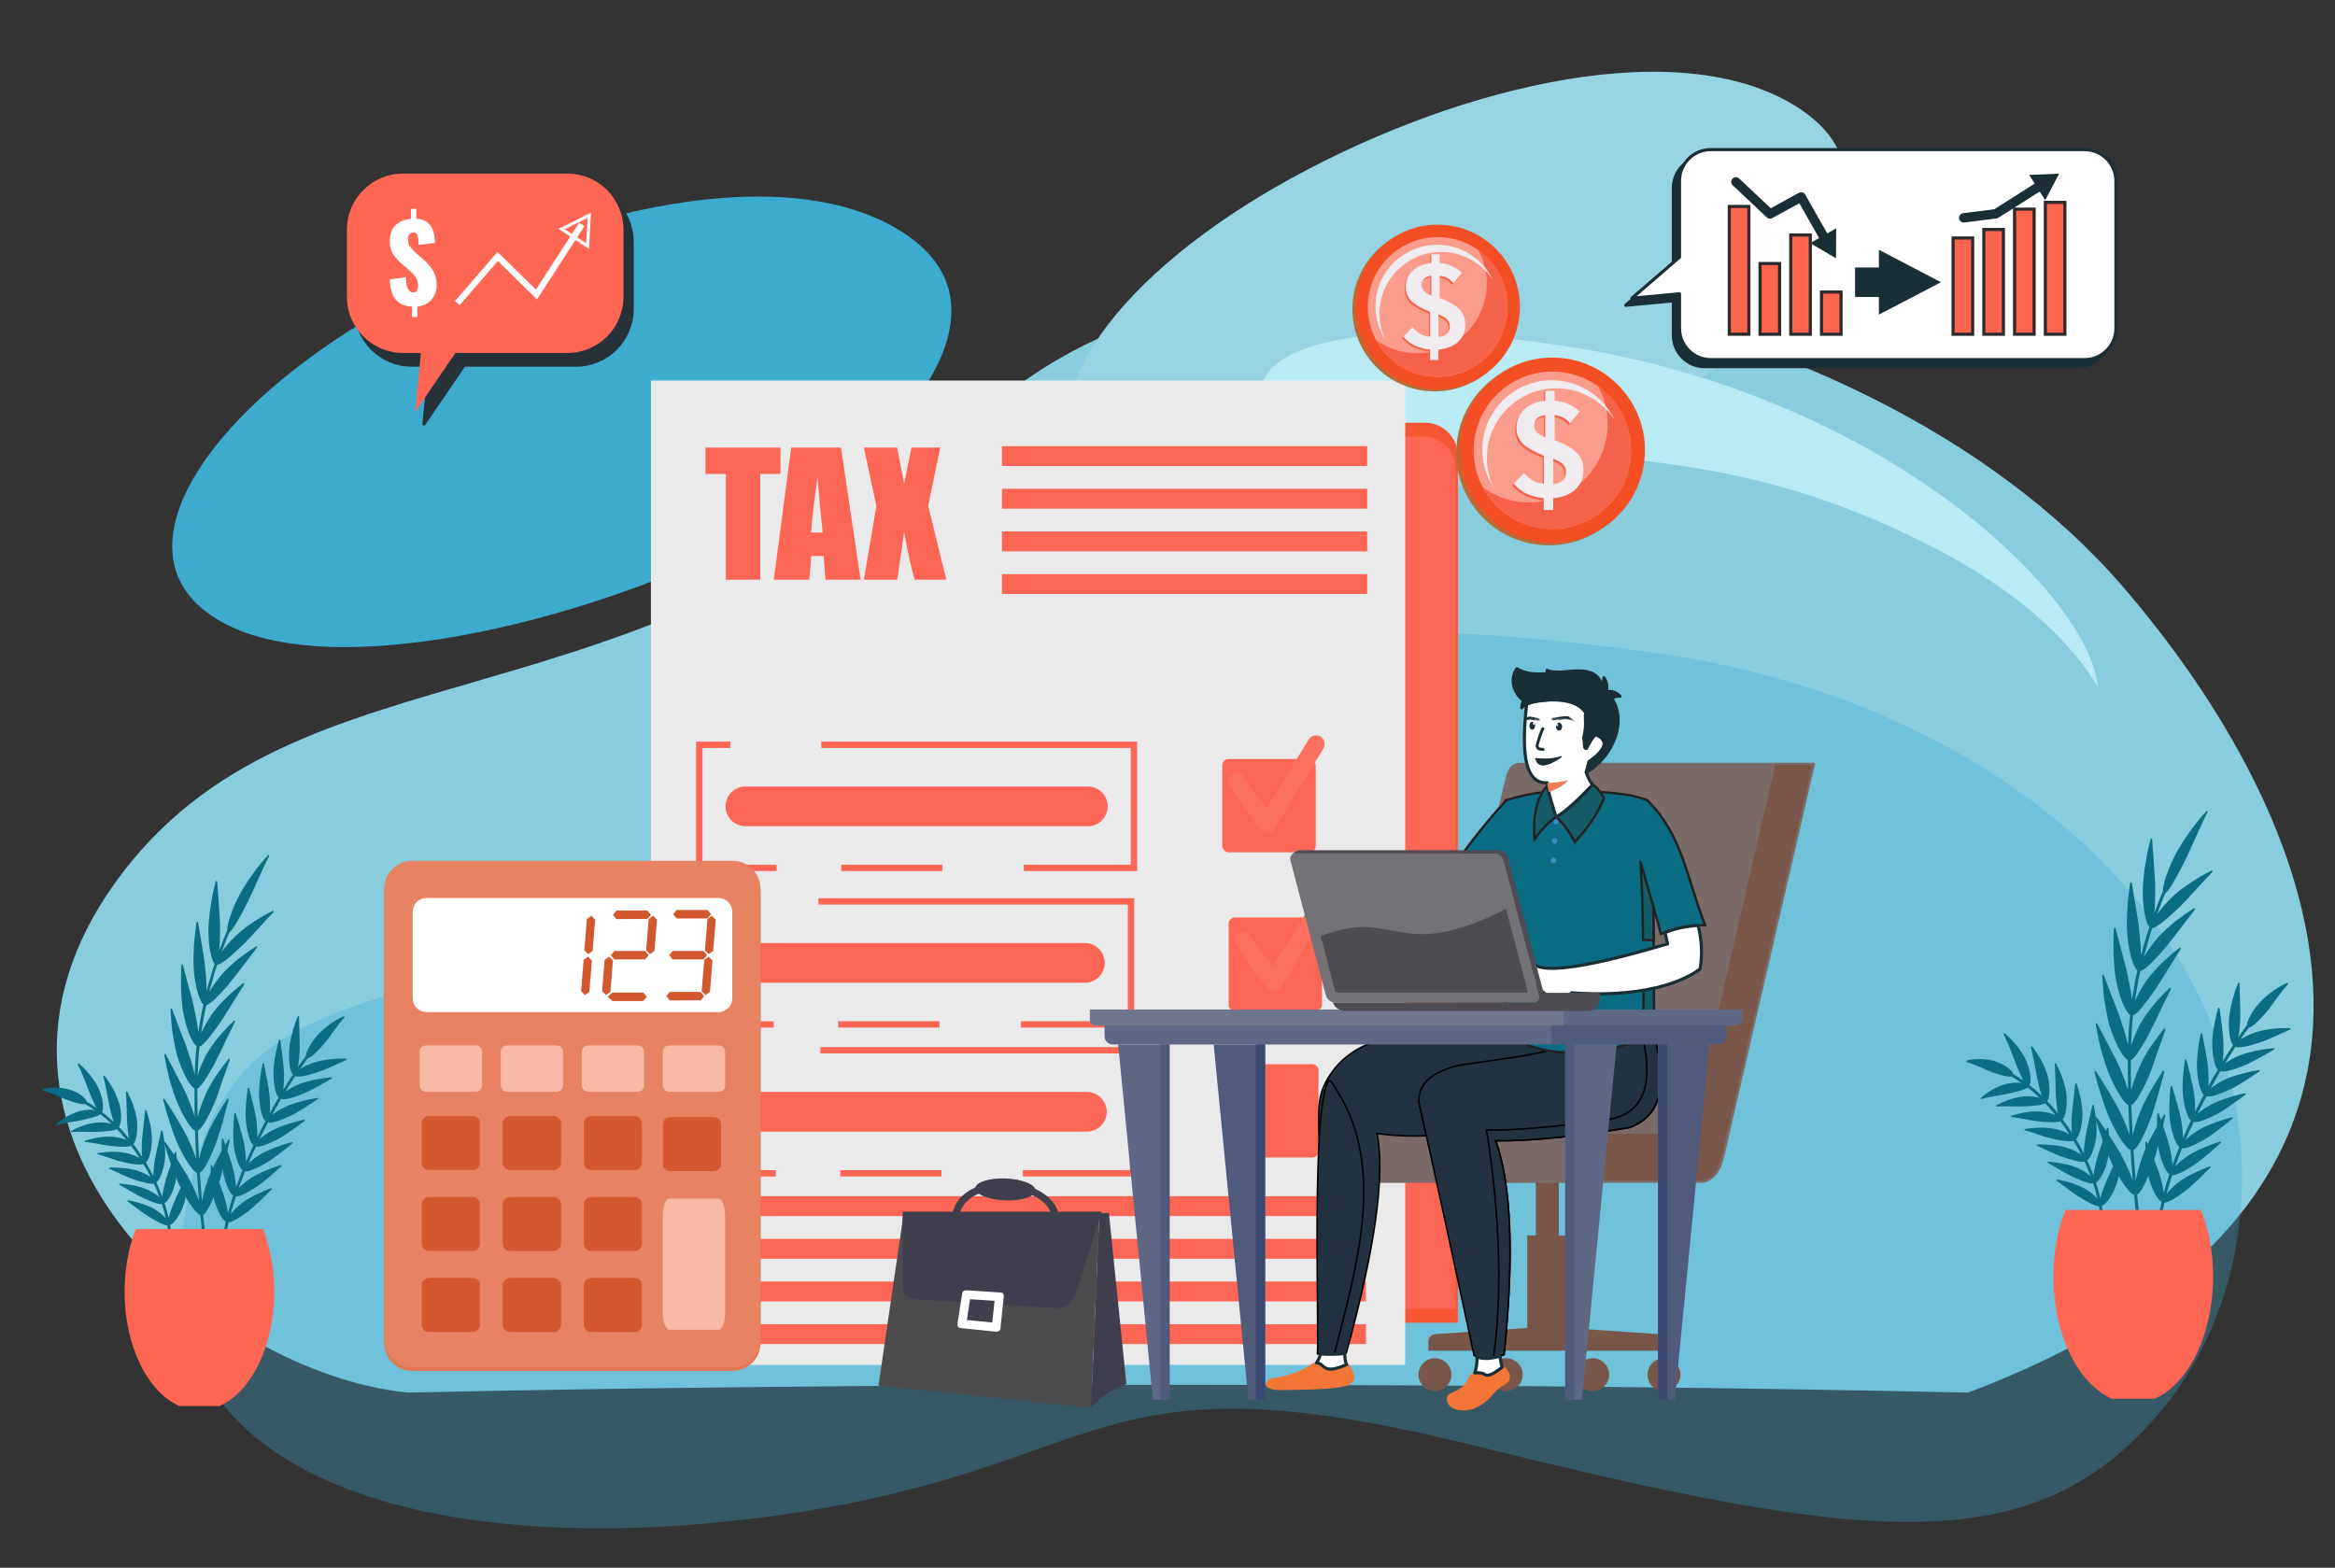 <?xml version="1.0" encoding="UTF-8"?>
<svg id="Layer_1" data-name="Layer 1" xmlns="http://www.w3.org/2000/svg" viewBox="0 0 746.61 501.34">
  <rect x="0" y="0" width="746.61" height="501.34" fill="#333333" stroke="none"/>
  <defs>
    <style>
      .cls-1, .cls-2, .cls-3, .cls-4, .cls-5, .cls-6, .cls-7 {
        stroke-linecap: round;
        stroke-linejoin: round;
      }

      .cls-1, .cls-2, .cls-3, .cls-4, .cls-5, .cls-7 {
        stroke: #1a2e35;
      }

      .cls-1, .cls-3, .cls-8, .cls-5, .cls-9 {
        fill: #1a2e35;
      }

      .cls-10, .cls-11, .cls-3, .cls-12, .cls-13, .cls-14, .cls-15, .cls-16, .cls-17, .cls-18, .cls-19, .cls-20, .cls-21, .cls-22, .cls-23, .cls-24, .cls-5, .cls-25, .cls-26, .cls-9, .cls-27, .cls-28, .cls-29, .cls-30, .cls-31, .cls-32, .cls-33, .cls-34, .cls-35, .cls-36, .cls-37, .cls-38, .cls-39, .cls-40, .cls-41, .cls-7, .cls-42 {
        fill-rule: evenodd;
      }

      .cls-10, .cls-43 {
        fill: #505a7b;
      }

      .cls-44, .cls-11 {
        fill: #403f4d;
      }

      .cls-2 {
        stroke-width: 3px;
      }

      .cls-2, .cls-45, .cls-46 {
        fill: none;
      }

      .cls-3, .cls-40 {
        stroke-width: .5px;
      }

      .cls-12 {
        fill: #d3572f;
      }

      .cls-13 {
        fill: #b8ebf4;
      }

      .cls-47 {
        opacity: .32;
      }

      .cls-47, .cls-15 {
        fill: #3dabce;
      }

      .cls-14 {
        fill: #747276;
      }

      .cls-48, .cls-20, .cls-4, .cls-7 {
        fill: #fff;
      }

      .cls-16 {
        fill: #efebee;
      }

      .cls-17 {
        fill: #145c68;
      }

      .cls-17, .cls-45, .cls-28, .cls-46, .cls-49, .cls-40 {
        stroke-miterlimit: 10;
      }

      .cls-17, .cls-28 {
        stroke: #212121;
        stroke-width: .75px;
      }

      .cls-18 {
        fill: #87cddd;
      }

      .cls-19 {
        fill: #70778c;
      }

      .cls-45, .cls-46 {
        stroke: #fff;
      }

      .cls-21 {
        fill: #4c4c4f;
      }

      .cls-22 {
        fill: #4189c9;
      }

      .cls-23 {
        fill: #5e6784;
      }

      .cls-50, .cls-24 {
        fill: #fd6654;
      }

      .cls-25 {
        fill: #fd705f;
      }

      .cls-51, .cls-41 {
        fill: #7b6b68;
      }

      .cls-26 {
        fill: #e78363;
      }

      .cls-27 {
        fill: #f44f24;
      }

      .cls-28, .cls-52 {
        fill: #0b6d84;
      }

      .cls-29 {
        fill: #f66149;
      }

      .cls-30 {
        fill: #96d4e2;
      }

      .cls-53 {
        fill: #3b4871;
      }

      .cls-46 {
        stroke-width: 2px;
      }

      .cls-31 {
        fill: #e37755;
      }

      .cls-32 {
        fill: #b66c38;
      }

      .cls-33 {
        fill: #bcdbf3;
      }

      .cls-34 {
        fill: #fa9c8b;
      }

      .cls-35, .cls-54 {
        fill: #79564a;
      }

      .cls-49 {
        fill: #ff654d;
        stroke: #2b2b2b;
      }

      .cls-36 {
        fill: #ed7d57;
      }

      .cls-37 {
        fill: #f37637;
      }

      .cls-38 {
        fill: #f8baa6;
      }

      .cls-39 {
        fill: #4f4b52;
      }

      .cls-40 {
        fill: #233241;
        stroke: #000;
      }

      .cls-55 {
        fill: #eaeaea;
      }

      .cls-6 {
        fill: #263238;
        stroke: #263238;
      }

      .cls-42 {
        fill: #f75534;
      }

      .cls-56 {
        fill: #ff6653;
      }
    </style>
  </defs>
  <g>
    <path class="cls-18" d="M379.9,442.85c94.08,0,180.66.93,249.37,2.49,168.14-63.6,109.92-187.57,49.55-257.7-84.02-97.59-282.56-132.67-364.68-54.8-111.47,105.69-219,68.81-277.06,149.08-58.06,80.27,30.12,157.22,93.46,163.42,68.71-1.56,155.28-2.49,249.36-2.49h0Z"/>
    <path class="cls-15" d="M236.57,173.55c-54.24,27.32-143.94,48.48-173.73,19.44-22.26-21.7,5.16-62.41,58.85-93.27,53.66-30.84,125.54-49.51,164.72-26.8,46.5,26.95-8.08,79.59-49.84,100.63Z"/>
    <path class="cls-30" d="M522.78,133.64c-54.24,27.32-143.94,48.48-173.73,19.44-22.26-21.7,5.16-62.41,58.85-93.27,53.66-30.84,125.54-49.51,164.72-26.8,46.5,26.95-8.08,79.59-49.84,100.63Z"/>
    <path class="cls-47" d="M714.83,399.08c16.1-89.29-64.63-172.32-182.69-189.84-16.85-2.5-35.56-4.63-56.15-6.14-118.81-8.68-208.64,74.48-290.74,98.35-82.1,23.86-119.77,20.97-127.5,97.62-7.73,76.65,85.97,100.52,192.22,85.33,106.25-15.19,97.51-52.74,220.23-22.42,124.72,30.82,179.06,38.46,220.23-10.12,12.25-14.46,20.76-32.58,24.41-52.78Z"/>
    <path class="cls-13" d="M498.62,110.38c101.02,14.89,165.3,76.37,171.6,106.05,2.58,12.18-2.21-16.32-53.74-42.27-46.05-23.19-81.91-27.49-136.7-30.29-38.72-1.98-79.26-5.13-76.38-20.41,2.28-12.07,30-22.68,95.22-13.07h0Z"/>
  </g>
  <g>
    <path class="cls-52" d="M654.83,344.46c-.15-.81-.47-1.68-.84-2.59-.38-.91-.8-1.89-1.3-2.78-1-1.78-2.11-3.46-2.89-4.41-.17-.22-.52-.04-.45.23.15.59.34,1.37.56,2.26.2.89.39,1.9.59,2.91.43,1.99.71,4.12,1.08,5.63.23.94.45,1.82.65,2.62.21.8.43,1.5.65,2.08l-1.94-1.76c-.64-.59-1.36-1.1-2.03-1.65.29-.46.42-1.5.29-2.85-.16-1.32-.52-3.04-1.25-4.79-.32-.75-.76-1.59-1.28-2.45-.53-.86-1.17-1.69-1.82-2.53-1.32-1.62-2.8-3.07-3.77-3.88-.22-.19-.54.05-.41.31.28.57.64,1.3,1.02,2.14.35.84.75,1.79,1.16,2.76.73,1.91,1.5,3.9,2.08,5.4.37.91.74,1.74,1.09,2.47.33.77.64,1.44.95,1.98l-1.59-1.08-1.65-.98c-.05-.26-.21-.57-.48-.91-.28-.33-.66-.68-1.13-1.05-.93-.76-2.27-1.47-3.81-2.04-1.37-.49-3.26-.79-5.03-.81-1.78-.03-3.43.19-4.39.43-.22.06-.2.45,0,.51.91.26,2.39.81,3.89,1.45,1.51.62,3.05,1.39,4.3,1.82,2.58.94,4.92,1.55,6.02,1.36l1.64.97c.54.34,1.05.71,1.58,1.07-.61-.07-1.3-.11-2.06-.08-.77.06-1.6.16-2.44.33-.7.13-1.51.4-2.33.74-.82.34-1.63.7-2.42,1.17-.78.45-1.5.92-2.11,1.35-.62.45-1.13.88-1.51,1.21-.17.15-.17.5,0,.45.75-.23,2.03-.51,3.51-.8.76-.13,1.54-.27,2.29-.4.76-.11,1.52-.24,2.2-.39,1.55-.34,3.04-.64,4.29-1.02,1.23-.35,2.16-.69,2.58-1.08.65.53,1.33,1.02,1.96,1.58l1.86,1.69c-.6-.16-1.29-.29-2.04-.38-.75-.1-1.57-.15-2.46-.09-1.47.07-3.33.42-5.05,1.03-.86.29-1.65.59-2.35.91-.71.33-1.31.64-1.76.88-.2.11-.26.46-.08.45.82-.08,2.16-.06,3.72-.08.78-.01,1.56.05,2.36.05.81,0,1.59,0,2.28-.01,1.58-.03,3.17-.17,4.43-.31,1.26-.13,2.25-.35,2.71-.68,1.2,1.18,2.25,2.48,3.33,3.77-1.15-.46-2.64-.94-4.4-1.11-1.49-.13-3.38-.09-5.19.23-1.81.31-3.42.72-4.4,1.05-.23.08-.33.41-.14.43.85.14,2.26.36,3.76.6,1.5.33,3.27.58,4.65.78,1.59.2,3.16.3,4.47.31,1.27.04,2.28-.06,2.78-.32l1.5,2.03,1.39,2.1c-1.08-.59-2.52-1.21-4.27-1.59-1.46-.32-3.36-.56-5.23-.48-1.85.04-3.53.22-4.55.37-.24.04-.38.35-.2.42.81.27,2.17.72,3.73,1.18,1.51.55,3.21,1.12,4.63,1.44,1.57.39,3.12.68,4.41.83,1.3.14,2.28.17,2.81-.05l1.28,2.17,1.17,2.23c-1.01-.7-2.39-1.46-4.08-2.02-1.39-.49-3.3-.85-5.16-1.01-1.85-.18-3.54-.22-4.63-.18-.24,0-.43.32-.24.4.84.36,2.13,1.01,3.65,1.67,1.48.67,3.06,1.42,4.45,1.88,1.52.55,3.03.99,4.3,1.27,1.24.29,2.25.41,2.79.25.73,1.52,1.34,3.08,1.95,4.64-.93-.81-2.24-1.71-3.83-2.46-1.36-.62-3.18-1.2-5.02-1.54-1.82-.36-3.49-.57-4.57-.64-.24-.02-.46.27-.28.37.8.43,2.01,1.2,3.45,2,1.35.83,2.93,1.7,4.18,2.33,2.96,1.37,5.74,2.48,6.89,2.3l.73,2.41.62,2.44c-.82-.92-1.99-1.98-3.5-2.9-1.21-.79-3.06-1.54-4.77-2.1-1.77-.56-3.45-.92-4.46-1.12-.23-.04-.48.22-.33.34.67.53,1.91,1.38,3.16,2.34,1.3.95,2.66,2,3.88,2.75,2.73,1.7,5.38,3.15,6.51,3.13.3,1.64.52,3.31.59,4.95,0,.21.23.36.5.37.27,0,.49-.18.48-.4-.07-1.72-.3-3.41-.61-5.09,1.06-.3,3.08-2.73,4.44-6.24.57-1.49,1.03-3.55,1.26-5.52.28-1.99.27-3.86.31-5.03,0-.27-.38-.32-.49-.07-.49,1.08-1.29,2.84-2.14,4.69-.88,1.85-1.75,3.71-2.34,5.17-.68,1.79-1.25,3.4-1.53,4.61-.2-.85-.43-1.69-.64-2.54l-.76-2.5c.5-.23,1.16-.99,1.82-2.17.68-1.18,1.31-2.75,1.78-4.55.44-1.56.57-3.59.63-5.59-.02-1.94-.11-3.86-.26-4.98-.03-.26-.42-.26-.5,0-.33,1.11-.98,2.98-1.61,4.87-.61,1.89-1.35,3.88-1.71,5.37-.47,1.86-.83,3.52-.95,4.75-.63-1.62-1.27-3.25-2.02-4.82.47-.28,1.05-1.13,1.59-2.38.5-1.23.96-2.86,1.25-4.7.2-1.55.2-3.63.02-5.58-.21-1.92-.49-3.8-.75-4.9-.06-.25-.44-.21-.49.05-.22,1.13-.68,3.05-1.11,4.99-.41,1.94-.92,3.98-1.14,5.51-.24,1.88-.44,3.58-.42,4.82l-1.21-2.31-1.32-2.25c.43-.33.94-1.25,1.31-2.53.37-1.27.66-2.94.77-4.8.05-1.57-.18-3.6-.52-5.54-.44-1.92-.98-3.76-1.34-4.88-.08-.26-.48-.18-.49.09-.12,1.18-.32,3.12-.53,5.16-.17,1.98-.53,4.07-.57,5.61-.04,1.89-.07,3.6.08,4.84l-1.44-2.18-1.55-2.1c.4-.38.79-1.32,1.07-2.65.24-1.31.33-2.99.21-4.87-.07-1.63-.66-3.61-1.27-5.56-.68-1.89-1.53-3.66-2.06-4.74-.13-.24-.51-.11-.48.16.1,1.21.17,3.22.25,5.23.09,2.02.03,4.17.19,5.69.18,1.9.32,3.63.62,4.82-1.12-1.34-2.21-2.69-3.45-3.92.36-.42.62-1.41.71-2.77.1-1.36-.08-3.03-.46-4.9Z"/>
    <path class="cls-52" d="M692.16,303.33c1.45-1.78,3.38-4.22,5.1-6.54,1.76-2.29,3.42-4.46,4.44-5.79.24-.3.05-.69-.24-.51-1.28.8-3.31,2.2-5.5,3.85-2.15,1.66-4.3,3.63-5.93,5.39-1.88,2.21-3.49,4.47-4.59,6.36l1.33-4.71.68-2.35.78-2.32c1.12.14,4.5-2.66,8.41-6.4,3.36-3.26,8.34-9.05,10.7-11.4.26-.28.1-.69-.2-.54-1.32.69-3.57,1.85-5.83,3.33-1.13.74-2.34,1.52-3.43,2.34-1.08.83-2.1,1.67-2.98,2.48-1.1.99-2.06,2.03-2.92,3.03-.87,1-1.64,1.97-2.28,2.85.88-2.22,1.67-4.49,2.63-6.68.62-.43,1.54-1.73,2.59-3.58,1.14-1.82,2.33-4.24,3.69-6.84.58-1.17,1.19-2.53,1.85-3.94.32-.72.64-1.45.97-2.18.33-.73.67-1.46,1-2.19,1.31-2.9,2.57-5.61,3.41-7.23.19-.37-.13-.6-.42-.29-1.26,1.36-3.21,3.69-5.11,6.32-.47.66-.95,1.33-1.42,2-.45.69-.89,1.38-1.32,2.05-.87,1.35-1.61,2.68-2.21,3.88-1.29,2.47-2.18,4.89-2.87,6.86-.63,1.99-.94,3.58-.93,4.48l-.72,1.68-.66,1.71-1.32,3.42c.11-1.07.18-2.28.21-3.59.02-1.32.03-2.73.05-4.19,0-1.22-.06-2.6-.16-4.05-.09-1.44-.19-2.93-.29-4.37-.25-2.91-.4-5.61-.53-7.27-.03-.38-.48-.23-.58.19-.21.92-.5,2.14-.82,3.53-.27,1.4-.55,2.96-.82,4.55-.29,1.58-.43,3.25-.58,4.8-.14,1.55-.24,3-.19,4.26.08,5.69,1.19,10,2.14,10.67l-.77,2.29c-.24.77-.45,1.55-.67,2.32l-1.32,4.64c.02-2.14-.16-4.85-.49-7.78-.18-2.42-.75-5.48-1.22-8.35-.48-2.89-.93-5.57-1.2-7.2-.06-.37-.5-.18-.57.24-.24,1.9-.67,4.98-.86,8.22-.16,3.26-.25,6.61.09,9.11.33,2.84.79,5.28,1.44,7.12.6,1.83,1.22,3.01,1.73,3.29l-.54,2.35-.42,2.38-.82,4.76c-.2-2.13-.66-4.8-1.32-7.7-.43-2.39-1.25-5.37-2.06-8.21-.7-2.8-1.42-5.44-1.86-7.06-.1-.37-.51-.14-.53.3-.23,3.84-.27,12.49.94,17.39,1.15,5.59,3.23,9.59,4.28,10.03-.45,3.19-.5,6.42-.66,9.64-.24-1.04-.55-2.22-.93-3.48-.19-.63-.4-1.29-.62-1.96-.24-.67-.46-1.36-.66-2.06-.69-2.33-1.89-5.22-2.97-7.96-.99-2.71-1.99-5.29-2.59-6.86-.14-.36-.52-.08-.5.36.07.96.16,2.22.27,3.66.12,1.43.23,3.01.53,4.64.26,1.63.56,3.27.88,4.81.16.77.31,1.5.5,2.2.21.7.42,1.36.64,1.95.98,2.72,1.99,5.02,2.94,6.66.99,1.62,1.86,2.64,2.42,2.81-.03,3.21.02,6.42.07,9.64-.62-2.06-1.53-4.6-2.7-7.26-.48-1.11-1.08-2.34-1.73-3.6-.34-.63-.68-1.26-1.03-1.9-.33-.66-.66-1.32-.99-1.96-1.37-2.63-2.65-5.08-3.42-6.56-.18-.34-.53-.02-.45.42.36,1.92.97,5.04,1.74,8.2.88,3.02,1.87,6.15,2.86,8.38,2.23,5.1,4.71,8.74,5.83,9.05.1,3.21.23,6.42.39,9.63-.66-2.04-1.7-4.54-2.93-7.16-2.11-4.36-6.1-10.53-7.86-13.25-.2-.31-.53.02-.42.42.9,3.55,3.23,11.52,5.36,15.9,2.41,5.02,5,8.58,6.13,8.85.21,3.2.44,6.41.71,9.61-.74-2.02-1.84-4.49-3.16-7.06-2.24-4.3-6.46-10.32-8.29-12.97-.21-.3-.53.04-.41.44,1.03,3.51,3.6,11.39,5.88,15.7,2.56,4.94,5.27,8.42,6.42,8.64.31,3.19.65,6.38,1.06,9.56.05.4.31.7.58.66.27-.04.44-.39.39-.79-.41-3.16-.75-6.34-1.06-9.52,1.08-.33,3.08-4.27,4.93-9.48,1.57-4.5,3.3-12.27,4.08-15.66.09-.39-.25-.69-.44-.38-1.65,2.63-5.28,8.84-6.89,13.37-1,2.79-1.72,5.48-2.1,7.62-.29-3.26-.51-6.52-.73-9.79,1.09-.29,3.23-4.17,5.24-9.32,1.73-4.45,3.69-12.16,4.6-15.5.1-.38-.24-.69-.43-.4-1.73,2.56-5.58,8.65-7.32,13.12-1.11,2.75-1.88,5.42-2.35,7.55-.17-3.27-.3-6.54-.41-9.81,1.1-.25,3.35-4.06,5.55-9.13.92-2.19,1.97-5.19,2.87-8.06,1.01-2.72,1.9-5.23,2.41-6.76.12-.35-.2-.66-.41-.41-.92,1.13-2.42,3.05-3.97,5.28-.39.56-.78,1.13-1.16,1.72-.36.61-.71,1.22-1.04,1.83-.67,1.22-1.28,2.42-1.77,3.51-1.16,2.71-2.08,5.35-2.59,7.46-.06-3.27-.1-6.54-.07-9.82.55-.11,1.43-1.09,2.45-2.68,1.06-1.57,2.33-3.67,3.55-6.03.26-.51.53-1.06.8-1.65.3-.59.61-1.2.93-1.84.63-1.27,1.26-2.61,1.85-3.91.55-1.3,1.23-2.55,1.78-3.66.55-1.11,1.02-2.08,1.39-2.82.16-.33-.11-.69-.36-.45-1.06,1.03-2.8,2.77-4.62,4.81-1.73,2.05-3.42,4.41-4.63,6.47-.39.63-.71,1.27-.99,1.9-.29.63-.57,1.26-.82,1.87-.51,1.22-.93,2.38-1.26,3.42.17-3.26.21-6.53.67-9.76,1.15-.1,3.78-3.56,6.91-7.95,2.52-3.86,6.47-10.39,8.25-13.14.2-.32-.04-.7-.31-.49-1.17.92-3.09,2.49-5.11,4.33-1.91,1.87-3.91,4.03-5.34,5.94-1.63,2.39-2.98,4.81-3.89,6.8l.84-4.82.42-2.41.55-2.39c.56.01,1.64-.76,2.97-2.05,1.3-1.3,3.02-3.08,4.77-5.12Z"/>
    <path class="cls-52" d="M717.8,340.64c3.07-1.32,7.5-3.96,9.41-5.03.22-.12.06-.47-.2-.44-1.16.1-3.06.34-5.09.72-2,.41-4.15.93-5.7,1.59-1.93.79-3.6,1.72-4.77,2.58,1.07-1.79,2.21-3.54,3.35-5.3,1.01.5,4.29-.2,7.93-1.42,1.57-.53,3.48-1.41,5.25-2.19,1.76-.81,3.38-1.5,4.33-1.93.22-.09.09-.44-.17-.45-1.13-.05-3.01-.02-5.04.18-2.02.21-4.17.59-5.76,1.13-1.98.65-3.68,1.49-4.92,2.27.88-1.25,1.75-2.51,2.67-3.73,1.13-.18,3.42-2.38,5.81-5.22.53-.63,1.11-1.37,1.68-2.19.58-.8,1.19-1.64,1.78-2.46,1.17-1.65,2.39-3.11,3.19-4.01.18-.2-.04-.53-.29-.42-1.1.49-2.9,1.42-4.61,2.68-.87.61-1.7,1.31-2.5,1.99-.76.71-1.48,1.4-2.02,2.06-2.33,2.75-3.66,5.53-3.7,6.81-.95,1.24-1.83,2.53-2.74,3.81.31-1.4.49-3.28.62-5.34.08-1.74,0-4.02-.07-6.21-.07-2.19-.14-4.3-.14-5.6,0-.3-.41-.34-.52-.06-.48,1.25-1.23,3.28-1.78,5.44-.59,2.15-1,4.43-1.09,6.2-.2,4.02.48,7.32,1.28,8.11-1.12,1.73-2.24,3.45-3.3,5.21.2-1.43.3-3.29.28-5.36-.05-1.74-.26-3.98-.55-6.14-.27-2.16-.53-4.21-.69-5.45-.03-.29-.43-.3-.52-.02-.7,2.48-1.95,8.1-1.85,11.59.08,4,.89,7.24,1.76,8-1.05,1.77-2.05,3.56-3.04,5.37.15-1.43.12-3.31,0-5.36-.25-3.43-1.47-8.96-1.93-11.43-.06-.28-.45-.28-.51,0-.55,2.47-1.41,8.1-1.15,11.58.28,3.98,1.25,7.18,2.15,7.9-.97,1.81-1.88,3.66-2.8,5.49.09-1.43,0-3.31-.23-5.35-.4-3.41-1.89-8.86-2.5-11.28-.07-.27-.47-.25-.51.03-.18,1.24-.44,3.27-.59,5.42-.12,2.16-.2,4.41.03,6.15.45,3.95,1.57,7.12,2.49,7.79-.9,1.85-1.7,3.74-2.54,5.62.01-1.44-.16-3.3-.49-5.34-.25-1.7-.85-3.9-1.43-5.97-.58-2.06-1.19-4.01-1.56-5.2-.09-.27-.48-.23-.5.05-.25,2.47-.65,8.14-.06,11.61.62,3.94,1.93,7.06,2.88,7.67-.76,1.91-1.51,3.83-2.19,5.77-.1-1.44-.37-3.29-.81-5.32-.38-1.7-1.04-3.84-1.76-5.91-.67-2.04-1.36-3.97-1.79-5.15-.1-.27-.49-.21-.5.08-.15,2.52-.28,8.24.52,11.69.86,3.93,2.34,6.95,3.35,7.5-.66,1.95-1.23,3.93-1.78,5.92-.21-1.43-.61-3.26-1.19-5.26-.97-3.31-3.27-8.55-4.21-10.88-.11-.26-.5-.18-.5.11-.05,2.53.2,8.34,1.23,11.75,1.14,3.9,2.88,6.8,3.93,7.25-.47,2.01-.86,4.03-1.11,6.1-.03.26.17.5.44.52.27.02.51-.16.53-.41.24-2,.63-4,1.09-5.98,1.1.1,3.96-1.65,6.97-3.97,2.58-2.03,6.13-5.69,7.74-7.24.18-.18-.06-.47-.31-.38-2.21.8-7.14,2.94-9.82,5.02-1.64,1.27-2.99,2.61-3.88,3.76.55-2.01,1.13-4.01,1.79-5.99,1.08.2,4.08-1.3,7.28-3.44,2.73-1.87,6.57-5.36,8.24-6.85.19-.17-.04-.48-.29-.4-1.11.36-2.94.99-4.86,1.77-1.88.8-3.89,1.75-5.27,2.69-1.73,1.16-3.19,2.4-4.15,3.48.69-1.97,1.45-3.92,2.22-5.85,1.09.29,4.16-1.03,7.5-3,2.84-1.72,6.87-5.04,8.63-6.49.2-.17,0-.49-.27-.42-1.13.32-3,.88-4.96,1.58-1.95.7-3.96,1.56-5.43,2.41-1.79,1.06-3.31,2.22-4.36,3.23.84-1.91,1.66-3.83,2.58-5.71,1.06.34,4.21-.8,7.65-2.62,1.46-.8,3.27-1.99,4.88-3.17,1.65-1.16,3.14-2.28,4.04-2.96.21-.15.02-.48-.25-.43-2.3.5-7.56,1.92-10.55,3.53-1.85.98-3.41,2.07-4.52,3.02.94-1.87,1.86-3.74,2.85-5.58,1.03.39,4.25-.62,7.75-2.29,3.02-1.46,7.29-4.43,9.18-5.64.21-.14.04-.48-.23-.44-2.32.35-7.63,1.51-10.69,2.98-1.91.88-3.49,1.92-4.65,2.82,1.01-1.83,2.02-3.66,3.09-5.45,1.01.43,4.28-.41,7.85-1.9Z"/>
    <path class="cls-56" d="M675.3,447.29h13.63c10.78-4.73,18.7-20.4,18.7-39.02,0-7.84-1.41-15.15-3.84-21.35h-43.37c-2.43,6.2-3.84,13.51-3.84,21.35,0,18.62,7.92,34.29,18.7,39.02Z"/>
  </g>
  <g>
    <path class="cls-52" d="M38.17,353.23c-.14-.76-.44-1.57-.79-2.43-.36-.85-.75-1.77-1.22-2.6-.94-1.67-1.98-3.25-2.71-4.13-.16-.21-.49-.04-.42.21.14.55.32,1.28.53,2.11.19.83.37,1.78.56,2.72.4,1.87.67,3.86,1.01,5.28.22.88.42,1.7.61,2.46.2.75.4,1.4.61,1.95l-1.82-1.65c-.6-.55-1.27-1.03-1.91-1.54.27-.44.4-1.41.27-2.67-.15-1.23-.49-2.85-1.18-4.49-.3-.7-.71-1.49-1.2-2.3-.5-.8-1.1-1.59-1.71-2.37-1.24-1.52-2.62-2.88-3.53-3.64-.21-.18-.5.05-.38.29.26.53.6,1.22.96,2,.33.79.71,1.68,1.09,2.59.69,1.79,1.41,3.66,1.95,5.06.35.85.69,1.63,1.02,2.32.31.72.6,1.35.89,1.86l-1.49-1.01-1.55-.92c-.04-.24-.2-.53-.45-.86-.26-.31-.62-.64-1.06-.98-.87-.71-2.12-1.38-3.57-1.91-1.29-.46-3.05-.74-4.72-.76-1.67-.03-3.21.18-4.11.4-.21.05-.19.42,0,.48.85.25,2.24.76,3.65,1.36,1.42.59,2.86,1.3,4.03,1.71,2.42.88,4.61,1.45,5.65,1.28l1.54.91c.5.32.99.67,1.48,1-.57-.07-1.22-.1-1.93-.08-.72.05-1.5.15-2.28.31-.65.12-1.41.38-2.18.69-.77.32-1.53.65-2.26,1.09-.73.42-1.4.86-1.98,1.26-.58.42-1.06.83-1.42,1.13-.16.14-.16.47,0,.43.7-.22,1.9-.48,3.29-.75.71-.12,1.44-.25,2.15-.38.71-.1,1.42-.22,2.07-.37,1.46-.32,2.85-.6,4.02-.95,1.16-.33,2.03-.64,2.42-1.02.61.5,1.25.96,1.83,1.48l1.75,1.59c-.56-.15-1.21-.27-1.91-.36-.7-.09-1.47-.14-2.3-.09-1.38.06-3.12.4-4.74.97-.8.27-1.55.56-2.21.85-.67.31-1.23.6-1.65.83-.19.1-.25.43-.07.42.77-.08,2.03-.06,3.48-.08.73,0,1.46.05,2.21.05.76,0,1.49,0,2.14-.01,1.48-.03,2.97-.16,4.15-.29,1.18-.13,2.11-.33,2.54-.64,1.12,1.11,2.11,2.33,3.12,3.54-1.08-.43-2.47-.88-4.12-1.04-1.39-.12-3.17-.08-4.87.21-1.7.29-3.21.68-4.13.98-.21.07-.31.39-.13.4.8.13,2.12.34,3.53.56,1.41.31,3.07.54,4.36.73,1.49.19,2.97.29,4.19.29,1.19.04,2.14-.05,2.61-.3l1.41,1.9,1.31,1.97c-1.01-.56-2.37-1.14-4.01-1.49-1.36-.3-3.15-.52-4.9-.45-1.73.04-3.31.21-4.27.35-.22.04-.36.33-.19.39.76.26,2.04.67,3.5,1.11,1.42.52,3.01,1.05,4.34,1.35,1.47.37,2.92.64,4.14.77,1.22.13,2.14.16,2.64-.05l1.2,2.04,1.1,2.09c-.95-.66-2.24-1.37-3.83-1.9-1.31-.46-3.09-.8-4.84-.95-1.73-.17-3.32-.21-4.34-.17-.23,0-.4.3-.22.37.79.33,2,.95,3.42,1.56,1.39.63,2.87,1.33,4.17,1.76,1.42.51,2.84.93,4.03,1.19,1.16.27,2.1.38,2.62.24.68,1.42,1.26,2.89,1.83,4.35-.87-.76-2.1-1.6-3.59-2.31-1.27-.58-2.98-1.12-4.7-1.45-1.7-.34-3.28-.53-4.29-.6-.23-.02-.43.25-.26.35.75.41,1.88,1.13,3.23,1.88,1.26.78,2.75,1.59,3.92,2.18,2.78,1.29,5.38,2.33,6.46,2.15l.68,2.26.58,2.29c-.76-.86-1.87-1.85-3.28-2.72-1.14-.74-2.87-1.44-4.48-1.97-1.66-.52-3.23-.87-4.18-1.05-.22-.04-.45.2-.31.31.63.49,1.79,1.29,2.96,2.19,1.22.89,2.49,1.88,3.64,2.58,2.56,1.59,5.05,2.95,6.11,2.94.28,1.54.49,3.1.55,4.64,0,.19.21.34.47.34.25,0,.46-.17.45-.38-.07-1.62-.28-3.2-.57-4.77,1-.28,2.89-2.56,4.16-5.85.53-1.4.97-3.33,1.18-5.17.26-1.87.26-3.61.29-4.72,0-.25-.36-.3-.46-.06-.46,1.01-1.21,2.66-2,4.4-.83,1.73-1.64,3.48-2.19,4.85-.64,1.68-1.17,3.19-1.43,4.32-.18-.8-.4-1.58-.6-2.38l-.71-2.35c.47-.21,1.09-.93,1.71-2.03.64-1.11,1.23-2.58,1.67-4.26.41-1.47.54-3.37.59-5.24-.02-1.82-.1-3.62-.24-4.67-.03-.24-.39-.25-.47,0-.31,1.04-.92,2.79-1.51,4.57-.57,1.77-1.27,3.64-1.61,5.04-.44,1.74-.78,3.3-.89,4.46-.59-1.52-1.19-3.04-1.89-4.52.44-.27.98-1.06,1.49-2.23.47-1.15.9-2.68,1.18-4.41.19-1.46.19-3.41.02-5.23-.2-1.8-.46-3.57-.7-4.59-.05-.24-.41-.2-.46.05-.2,1.06-.64,2.86-1.04,4.68-.39,1.82-.86,3.73-1.07,5.17-.22,1.76-.41,3.36-.39,4.52l-1.14-2.17-1.24-2.11c.41-.31.88-1.17,1.23-2.37.35-1.2.62-2.76.72-4.5.05-1.47-.17-3.37-.49-5.19-.41-1.8-.92-3.52-1.26-4.58-.07-.24-.45-.16-.46.09-.11,1.11-.3,2.93-.49,4.84-.16,1.86-.5,3.82-.53,5.26-.04,1.77-.07,3.38.08,4.54l-1.35-2.04-1.45-1.97c.38-.35.74-1.24,1-2.49.22-1.23.31-2.81.2-4.57-.07-1.53-.62-3.38-1.19-5.21-.64-1.78-1.44-3.43-1.93-4.44-.13-.22-.48-.11-.45.15.09,1.13.16,3.01.24,4.9.08,1.89.03,3.91.17,5.34.17,1.79.3,3.4.58,4.52-1.05-1.25-2.07-2.53-3.24-3.68.33-.4.58-1.32.67-2.6.09-1.28-.07-2.84-.43-4.59Z"/>
    <path class="cls-52" d="M73.18,314.67c1.36-1.67,3.17-3.96,4.78-6.13,1.65-2.15,3.21-4.18,4.16-5.43.22-.28.05-.65-.23-.48-1.2.75-3.1,2.06-5.15,3.61-2.02,1.55-4.03,3.4-5.56,5.06-1.77,2.07-3.27,4.19-4.31,5.96l1.25-4.42.64-2.21.73-2.18c1.05.13,4.22-2.5,7.88-6,3.15-3.06,7.82-8.49,10.03-10.69.24-.26.09-.65-.19-.5-1.24.65-3.35,1.73-5.46,3.12-1.06.69-2.2,1.42-3.21,2.2-1.01.78-1.97,1.57-2.79,2.33-1.03.93-1.93,1.9-2.74,2.84-.81.94-1.54,1.85-2.14,2.67.83-2.08,1.56-4.21,2.47-6.26.58-.4,1.45-1.62,2.43-3.36,1.07-1.7,2.18-3.97,3.46-6.41.54-1.09,1.11-2.37,1.74-3.7.3-.67.6-1.36.91-2.05.31-.69.63-1.37.94-2.05,1.22-2.72,2.41-5.26,3.2-6.78.18-.35-.12-.56-.39-.27-1.18,1.27-3.01,3.46-4.79,5.92-.44.62-.89,1.25-1.33,1.88-.42.65-.83,1.29-1.24,1.92-.82,1.26-1.51,2.52-2.07,3.63-1.21,2.32-2.04,4.59-2.69,6.43-.59,1.87-.88,3.36-.87,4.2l-.68,1.58-.62,1.6-1.23,3.21c.1-1,.17-2.14.2-3.37.02-1.24.03-2.56.05-3.93,0-1.15-.06-2.44-.15-3.8-.09-1.35-.18-2.75-.27-4.1-.23-2.73-.37-5.26-.5-6.82-.03-.36-.45-.21-.54.18-.2.87-.46,2.01-.77,3.31-.25,1.31-.52,2.78-.76,4.27-.27,1.48-.4,3.05-.55,4.5-.13,1.46-.23,2.81-.18,3.99.08,5.34,1.12,9.38,2.01,10l-.72,2.15c-.23.72-.42,1.45-.63,2.17l-1.24,4.35c.02-2-.15-4.55-.46-7.29-.17-2.27-.71-5.14-1.15-7.83-.45-2.71-.87-5.22-1.12-6.75-.05-.35-.47-.17-.53.23-.22,1.78-.63,4.66-.81,7.7-.15,3.05-.23,6.2.09,8.54.31,2.66.74,4.95,1.35,6.68.57,1.71,1.15,2.82,1.63,3.09l-.51,2.21-.39,2.23-.77,4.46c-.19-1.99-.62-4.5-1.24-7.22-.41-2.24-1.17-5.04-1.93-7.7-.66-2.62-1.33-5.1-1.74-6.62-.09-.35-.48-.13-.5.28-.21,3.6-.25,11.71.88,16.3,1.08,5.24,3.03,8.99,4.01,9.41-.42,2.99-.47,6.02-.62,9.04-.22-.98-.51-2.08-.87-3.27-.18-.59-.37-1.21-.58-1.84-.22-.63-.43-1.28-.61-1.93-.65-2.19-1.77-4.89-2.78-7.46-.93-2.55-1.86-4.96-2.43-6.44-.13-.34-.49-.08-.47.34.07.9.15,2.08.25,3.43.12,1.34.21,2.82.5,4.35.25,1.53.52,3.07.82,4.51.15.72.29,1.41.47,2.07.2.66.4,1.27.6,1.83.91,2.55,1.86,4.71,2.76,6.24.93,1.52,1.74,2.47,2.27,2.63-.03,3.01.02,6.02.06,9.03-.58-1.93-1.43-4.31-2.53-6.8-.45-1.04-1.01-2.19-1.63-3.37-.32-.59-.64-1.18-.96-1.78-.31-.62-.62-1.23-.93-1.84-1.29-2.47-2.48-4.76-3.21-6.15-.17-.32-.5-.02-.42.39.34,1.8.91,4.73,1.63,7.69.82,2.83,1.75,5.76,2.69,7.86,2.09,4.78,4.41,8.2,5.47,8.48.09,3.01.22,6.02.37,9.03-.62-1.91-1.59-4.26-2.74-6.71-1.97-4.09-5.72-9.87-7.37-12.42-.19-.29-.5.02-.4.4.84,3.33,3.03,10.8,5.02,14.91,2.26,4.7,4.69,8.04,5.75,8.29.2,3,.41,6.01.67,9.01-.7-1.89-1.73-4.21-2.97-6.62-2.1-4.03-6.05-9.68-7.77-12.16-.2-.28-.5.04-.39.41.97,3.29,3.38,10.68,5.51,14.72,2.4,4.63,4.95,7.89,6.02,8.1.29,2.99.61,5.98,1,8.96.05.38.29.66.55.62.25-.04.41-.36.37-.74-.38-2.96-.7-5.94-.99-8.92,1.01-.31,2.88-4,4.62-8.89,1.47-4.22,3.1-11.51,3.83-14.68.08-.36-.24-.64-.41-.36-1.55,2.46-4.95,8.29-6.46,12.53-.94,2.61-1.61,5.13-1.97,7.14-.27-3.06-.48-6.12-.68-9.18,1.02-.27,3.02-3.91,4.91-8.74,1.62-4.17,3.46-11.4,4.31-14.53.09-.36-.22-.65-.4-.37-1.62,2.4-5.23,8.11-6.86,12.3-1.04,2.58-1.77,5.08-2.2,7.07-.16-3.06-.28-6.13-.38-9.2,1.03-.24,3.14-3.81,5.2-8.56.87-2.05,1.85-4.87,2.69-7.56.95-2.55,1.78-4.9,2.26-6.34.11-.33-.19-.62-.38-.38-.86,1.06-2.27,2.86-3.72,4.95-.36.52-.73,1.06-1.08,1.61-.34.57-.66,1.14-.98,1.72-.63,1.14-1.2,2.27-1.66,3.29-1.09,2.54-1.95,5.01-2.43,7-.05-3.07-.1-6.14-.07-9.2.52-.1,1.34-1.02,2.3-2.51.99-1.47,2.19-3.44,3.33-5.65.25-.48.5-1,.75-1.55.28-.55.57-1.13.88-1.72.59-1.19,1.18-2.44,1.74-3.66.52-1.22,1.16-2.39,1.67-3.43.51-1.04.96-1.95,1.3-2.64.15-.31-.11-.64-.33-.42-.99.96-2.62,2.6-4.33,4.51-1.62,1.92-3.21,4.13-4.34,6.07-.36.6-.67,1.19-.93,1.79-.27.59-.53,1.18-.77,1.75-.47,1.14-.87,2.23-1.18,3.21.16-3.05.2-6.12.62-9.15,1.08-.1,3.54-3.34,6.48-7.46,2.36-3.62,6.06-9.74,7.74-12.32.19-.3-.04-.66-.29-.46-1.09.86-2.89,2.33-4.79,4.06-1.79,1.75-3.66,3.77-5.01,5.57-1.52,2.24-2.79,4.51-3.65,6.37l.78-4.52.39-2.26.52-2.24c.53.01,1.53-.71,2.79-1.93,1.21-1.22,2.83-2.88,4.47-4.8Z"/>
    <path class="cls-52" d="M97.21,349.65c2.88-1.23,7.03-3.71,8.82-4.72.21-.11.06-.44-.19-.42-1.09.1-2.87.32-4.77.67-1.87.38-3.9.87-5.34,1.49-1.81.74-3.38,1.61-4.48,2.42,1.01-1.68,2.07-3.32,3.14-4.96.95.47,4.02-.19,7.44-1.33,1.47-.5,3.26-1.32,4.92-2.05,1.65-.76,3.17-1.41,4.06-1.81.21-.08.08-.41-.16-.42-1.06-.04-2.82-.01-4.72.17-1.89.19-3.91.55-5.4,1.06-1.86.61-3.45,1.4-4.61,2.13.83-1.17,1.64-2.35,2.5-3.49,1.06-.16,3.2-2.23,5.45-4.89.49-.59,1.04-1.28,1.57-2.05.55-.75,1.12-1.54,1.67-2.3,1.1-1.55,2.24-2.92,2.99-3.75.17-.19-.04-.5-.27-.39-1.03.46-2.72,1.33-4.32,2.51-.82.57-1.6,1.23-2.34,1.87-.71.66-1.38,1.31-1.9,1.93-2.18,2.58-3.43,5.19-3.47,6.38-.89,1.16-1.71,2.38-2.56,3.57.29-1.31.46-3.07.58-5.01.08-1.63,0-3.76-.07-5.82-.06-2.05-.13-4.03-.13-5.25,0-.28-.38-.32-.49-.05-.45,1.17-1.16,3.08-1.67,5.1-.55,2.02-.94,4.16-1.02,5.81-.19,3.77.45,6.86,1.2,7.6-1.05,1.62-2.1,3.23-3.09,4.89.18-1.34.28-3.09.26-5.03-.04-1.63-.25-3.73-.52-5.76-.26-2.03-.5-3.94-.65-5.11-.03-.27-.41-.29-.48-.02-.66,2.33-1.83,7.59-1.73,10.87.07,3.75.84,6.79,1.65,7.5-.98,1.66-1.92,3.34-2.85,5.03.14-1.34.12-3.1,0-5.03-.24-3.22-1.38-8.4-1.81-10.71-.05-.26-.42-.26-.48,0-.51,2.31-1.32,7.6-1.08,10.86.26,3.73,1.17,6.73,2.02,7.4-.91,1.7-1.76,3.43-2.63,5.15.08-1.34,0-3.1-.22-5.02-.38-3.2-1.77-8.3-2.35-10.58-.07-.26-.44-.24-.48.03-.17,1.16-.41,3.07-.56,5.08-.12,2.03-.18,4.14.03,5.77.42,3.7,1.47,6.68,2.34,7.31-.84,1.73-1.6,3.51-2.38,5.27.01-1.35-.15-3.09-.45-5.01-.24-1.59-.8-3.66-1.34-5.59-.54-1.93-1.11-3.76-1.47-4.87-.08-.25-.45-.22-.47.05-.23,2.32-.61,7.63-.06,10.88.58,3.7,1.81,6.62,2.7,7.19-.72,1.79-1.42,3.59-2.06,5.41-.09-1.35-.34-3.08-.75-4.98-.36-1.59-.98-3.6-1.65-5.54-.63-1.91-1.28-3.72-1.68-4.83-.09-.25-.46-.2-.47.07-.14,2.36-.26,7.73.48,10.96.8,3.68,2.2,6.51,3.14,7.03-.61,1.83-1.16,3.69-1.66,5.55-.19-1.34-.58-3.05-1.12-4.93-.91-3.11-3.07-8.01-3.94-10.2-.1-.25-.47-.17-.47.1-.05,2.37.18,7.82,1.15,11.01,1.07,3.66,2.7,6.37,3.69,6.8-.44,1.88-.81,3.78-1.04,5.71-.03.25.16.47.41.49.25.02.47-.15.5-.39.22-1.87.59-3.75,1.02-5.6,1.03.1,3.71-1.55,6.53-3.72,2.42-1.91,5.75-5.34,7.25-6.79.17-.17-.06-.44-.29-.36-2.07.75-6.69,2.76-9.2,4.71-1.54,1.19-2.8,2.45-3.64,3.52.51-1.88,1.06-3.76,1.68-5.62,1.02.19,3.83-1.22,6.83-3.22,2.56-1.76,6.16-5.02,7.72-6.42.18-.16-.03-.45-.27-.38-1.04.34-2.76.93-4.56,1.66-1.76.75-3.64,1.64-4.94,2.52-1.62,1.08-2.99,2.25-3.89,3.26.65-1.85,1.36-3.67,2.08-5.49,1.02.27,3.9-.97,7.03-2.81,2.66-1.61,6.45-4.73,8.09-6.09.19-.16,0-.46-.25-.39-1.06.3-2.81.82-4.65,1.48-1.83.66-3.71,1.46-5.09,2.26-1.68,1-3.1,2.08-4.09,3.03.79-1.79,1.56-3.59,2.42-5.35.99.32,3.95-.75,7.17-2.46,1.37-.75,3.06-1.87,4.58-2.97,1.54-1.08,2.94-2.13,3.79-2.77.2-.14.02-.45-.23-.4-2.15.47-7.09,1.8-9.9,3.31-1.73.92-3.2,1.94-4.24,2.83.88-1.75,1.74-3.51,2.67-5.24.97.36,3.99-.58,7.27-2.15,2.83-1.37,6.84-4.15,8.61-5.29.2-.13.03-.45-.21-.41-2.18.33-7.15,1.41-10.02,2.8-1.79.83-3.27,1.8-4.36,2.64.94-1.72,1.9-3.43,2.89-5.11.95.41,4.02-.39,7.36-1.78Z"/>
    <path class="cls-56" d="M57.37,449.64h12.78c10.11-4.44,17.54-19.13,17.54-36.58,0-7.35-1.32-14.2-3.6-20.02h-40.66c-2.28,5.81-3.6,12.67-3.6,20.02,0,17.45,7.43,32.15,17.54,36.58Z"/>
  </g>
  <g>
    <path class="cls-1" d="M664.62,50.09h-119.6c-5.51,0-9.97,4.49-9.97,10.03v24.37l-15.23,13.13,15.23-1.42v11.02c0,5.54,4.47,10.03,9.97,10.03h119.6c5.51,0,9.97-4.49,9.97-10.03v-47.09c0-5.54-4.47-10.03-9.97-10.03Z"/>
    <path class="cls-4" d="M666.59,47.84h-119.6c-5.51,0-9.97,4.49-9.97,10.03v24.37l-15.23,13.13,15.23-1.42v11.02c0,5.54,4.47,10.03,9.97,10.03h119.6c5.51,0,9.97-4.49,9.97-10.03v-47.09c0-5.54-4.47-10.03-9.97-10.03Z"/>
    <g>
      <rect class="cls-49" x="552.94" y="66.02" width="6.25" height="40.86"/>
      <rect class="cls-49" x="562.77" y="84.27" width="6.25" height="22.62"/>
      <rect class="cls-49" x="572.59" y="75.15" width="6.25" height="31.74"/>
      <rect class="cls-49" x="582.42" y="93.39" width="6.25" height="13.5"/>
    </g>
    <g>
      <polyline class="cls-2" points="555.05 58.16 565.96 68.43 575.91 62.97 583.65 76.6"/>
      <polygon class="cls-8" points="578.8 77.75 587.05 82.59 587.12 73.02 578.8 77.75"/>
    </g>
    <g>
      <rect class="cls-49" x="624.5" y="76.1" width="6.25" height="30.79"/>
      <rect class="cls-49" x="634.33" y="73.39" width="6.25" height="33.5"/>
      <rect class="cls-49" x="644.16" y="66.88" width="6.25" height="40"/>
      <rect class="cls-49" x="653.99" y="64.72" width="6.25" height="42.17"/>
    </g>
    <g>
      <polyline class="cls-2" points="627.9 69.66 638.17 68.37 646.84 62.87 652.57 59.23"/>
      <polygon class="cls-8" points="653.96 64.02 658.39 55.54 648.83 55.94 653.96 64.02"/>
    </g>
    <polygon class="cls-8" points="620.63 90.25 600.77 79.88 600.77 85.54 593.16 85.54 593.16 94.96 600.77 94.96 600.77 100.62 620.63 90.25"/>
  </g>
  <g>
    <path class="cls-6" d="M131.69,59.39h52.48c9.92,0,17.97,8.04,17.97,17.97v21.44c0,9.92-8.04,17.97-17.97,17.97h-35.77l-12.85,18.82,1.81-18.82h-5.68c-9.92,0-17.97-8.04-17.97-17.97v-21.44c0-9.92,8.04-17.97,17.97-17.97Z"/>
    <path class="cls-56" d="M128.9,55.5h52.48c9.92,0,17.97,8.04,17.97,17.97v21.44c0,9.92-8.04,17.97-17.97,17.97h-35.77l-12.85,18.82,1.81-18.82h-5.68c-9.92,0-17.97-8.04-17.97-17.97v-21.44c0-9.92,8.05-17.97,17.97-17.97Z"/>
    <path class="cls-48" d="M131.73,101.4v-3.35c-2.32-.11-4.06-.86-5.22-2.25-1.16-1.39-1.79-3.52-1.88-6.4l5.17-.78c.02,1.17.12,2.12.3,2.84.18.72.45,1.24.79,1.56.35.31.77.47,1.27.47.63,0,1.04-.21,1.23-.64.19-.43.29-.88.29-1.35,0-1.13-.27-2.08-.79-2.86-.53-.78-1.26-1.56-2.18-2.35l-2.4-2.06c-.68-.61-1.29-1.23-1.84-1.88-.55-.64-1-1.39-1.33-2.23-.34-.85-.51-1.85-.51-3.03,0-2.14.61-3.82,1.84-5.04,1.23-1.22,2.88-1.9,4.95-2.06v-3.21h1.72v3.18c1.31.07,2.35.37,3.14.89.79.53,1.38,1.18,1.77,1.96.39.78.66,1.6.81,2.47.15.87.23,1.67.25,2.42l-5.24.64c-.02-.81-.07-1.52-.15-2.13-.08-.61-.24-1.08-.47-1.4-.24-.33-.61-.48-1.13-.45-.56,0-.98.24-1.25.71-.27.47-.41.95-.41,1.42,0,1.08.28,1.95.83,2.62.55.67,1.16,1.29,1.81,1.88l2.3,1.99c.77.7,1.47,1.44,2.11,2.23.64.79,1.16,1.67,1.54,2.64.39.97.58,2.09.58,3.35,0,1.19-.25,2.29-.74,3.28-.49.99-1.21,1.8-2.13,2.42-.92.62-2.03,1-3.31,1.13v3.38h-1.72Z"/>
    <g>
      <polyline class="cls-46" points="146.22 96.94 159.14 82.03 171.53 94.17 186.04 71.75"/>
      <polygon class="cls-45" points="188.44 68.82 179.61 73.25 187.86 78.69 188.44 68.82"/>
    </g>
  </g>
  <g>
    <g>
      <path class="cls-25" d="M415.23,136.21h38.71c6.69,0,12.16,5.47,12.16,12.16v274.41h-50.87V136.21Z"/>
      <path class="cls-42" d="M422.33,135.18h33.32c5.76,0,10.47,4.71,10.47,10.47v277.33h-43.79V135.18Z"/>
      <path class="cls-24" d="M422.33,139.63h32.8c5.67,0,10.31,4.64,10.31,10.31v268.6h-43.12V139.63Z"/>
      <rect class="cls-55" x="208.13" y="121.69" width="241.17" height="314.79"/>
    </g>
    <rect class="cls-50" x="320.38" y="142.67" width="116.78" height="6.35"/>
    <rect class="cls-50" x="320.38" y="156.31" width="116.78" height="6.35"/>
    <rect class="cls-50" x="320.38" y="169.96" width="116.78" height="6.35"/>
    <rect class="cls-50" x="320.38" y="183.6" width="116.78" height="6.35"/>
    <path class="cls-24" d="M249.56,143.12v8.44h-6.46v33.81h-11v-33.81h-6.52v-8.44h23.98ZM268.88,143.12h-15.89l-5.57,42.25h11.37l.6-7.58h3.96l.6,7.58h11.23l-6.28-42.25h0ZM263.04,170.31h-3.73c.29-3.75.98-9.68,2.07-17.8.59,7.08,1.14,13.01,1.66,17.8h0ZM300.62,143.12l-3.84,18.69,5.82,23.56h-10.15c-1.21-4.22-2.33-9.36-3.36-15.43-.31,2.71-.71,5.55-1.21,8.54l-.98,6.89h-10.68l4.01-23.56-4.01-18.69h10.63c.22,1.17.6,3.11,1.13,5.84.44,2.06.81,3.98,1.11,5.72l2.35-11.56h9.19Z"/>
    <path class="cls-50" d="M363.6,278.55h-36.24v-2.03h34.21v-37.33h-98.95v-2.03h100.98v41.38ZM301.34,278.55h-32.37v-2.03h32.37v2.03ZM248.34,278.55h-25.76v-41.38h11v2.03h-8.98v37.33h23.73v2.03Z"/>
    <path class="cls-50" d="M238.35,251.51h109.48c3.5,0,6.35,2.84,6.35,6.35h0c0,3.5-2.84,6.35-6.35,6.35h-109.48c-3.5,0-6.35-2.84-6.35-6.35h0c0-3.5,2.84-6.35,6.35-6.35Z"/>
    <path class="cls-50" d="M362.66,328.61h-36.24v-2.03h34.21v-37.32h-98.95v-2.03h100.97v41.37ZM300.4,328.61h-32.37v-2.03h32.37v2.03ZM247.4,328.61h-25.76v-41.37h11.01v2.03h-8.98v37.32h23.73v2.03Z"/>
    <path class="cls-50" d="M237.41,301.58h109.48c3.5,0,6.35,2.84,6.35,6.35h0c0,3.5-2.84,6.35-6.35,6.35h-109.48c-3.5,0-6.35-2.84-6.35-6.35h0c0-3.5,2.84-6.35,6.35-6.35Z"/>
    <path class="cls-50" d="M363.29,376.22h-36.24v-2.03h34.21v-37.32h-98.95v-2.03h100.98v41.38ZM301.04,376.22h-32.37v-2.03h32.37v2.03ZM248.04,376.22h-25.76v-41.38h11.01v2.03h-8.98v37.32h23.73v2.03Z"/>
    <path class="cls-24" d="M238.04,349.18h109.48c3.49,0,6.35,2.86,6.35,6.35h0c0,3.49-2.86,6.35-6.35,6.35h-109.48c-3.49,0-6.35-2.86-6.35-6.35h0c0-3.49,2.86-6.35,6.35-6.35Z"/>
    <g>
      <rect class="cls-50" x="390.84" y="242.73" width="29.84" height="29.84" rx="1.99" ry="1.99"/>
      <path class="cls-25" d="M407.63,264.82l10.99-18.03,4.53-7.43c.79-1.3.38-3-.92-3.79-1.3-.79-3-.38-3.79.92l-4.13,6.78-9.3,15.26-7.31-10.05c-.89-1.23-2.62-1.51-3.85-.61-1.23.89-1.51,2.62-.61,3.85l9.74,13.39c.89,1.23,2.62,1.51,3.85.61.34-.25.61-.56.8-.91Z"/>
    </g>
    <g>
      <path class="cls-50" d="M394.85,293.38h25.86c1.1,0,1.99.89,1.99,1.99v25.87c0,1.1-.89,1.99-1.99,1.99h-25.87c-1.1,0-1.99-.89-1.99-1.99v-25.86c0-1.1.89-1.99,1.99-1.99Z"/>
      <path class="cls-25" d="M409.64,315.48l10.99-18.02,4.53-7.43c.79-1.3.38-2.99-.92-3.78-1.3-.79-2.99-.38-3.79.92l-4.13,6.78-9.3,15.26-7.31-10.05c-.89-1.23-2.62-1.51-3.85-.61-1.23.89-1.51,2.62-.61,3.85l9.74,13.39c.9,1.23,2.62,1.51,3.85.61.34-.25.61-.56.8-.91Z"/>
    </g>
    <path class="cls-50" d="M393.73,340.31h25.86c1.1,0,1.99.89,1.99,1.99v25.87c0,1.1-.89,1.99-1.99,1.99h-25.87c-1.1,0-1.99-.89-1.99-1.99v-25.86c0-1.1.89-1.99,1.99-1.99Z"/>
    <rect class="cls-50" x="237.48" y="382.53" width="199.28" height="6.35"/>
    <rect class="cls-50" x="237.48" y="396.17" width="199.28" height="6.35"/>
    <rect class="cls-50" x="237.48" y="409.82" width="199.28" height="6.35"/>
    <rect class="cls-50" x="237.48" y="423.46" width="199.28" height="6.35"/>
  </g>
  <g>
    <g>
      <path class="cls-35" d="M498.04,372.95v22.49h2.76v29.55l29.29,2.01c1.25.09,2.28,1.03,2.28,2.29v2.29h-75.26v-2.66c0-1.05.86-1.84,1.91-1.91l29.66-2.01v-29.55h2.76v-22.49h6.59ZM532.05,444.49c2.7,0,4.89-2.19,4.89-4.89s-2.19-4.89-4.89-4.89-4.89,2.19-4.89,4.89,2.19,4.89,4.89,4.89h0ZM481.61,434.71c2.7,0,4.89,2.19,4.89,4.89s-2.19,4.89-4.89,4.89-4.89-2.19-4.89-4.89,2.19-4.89,4.89-4.89h0ZM509.25,434.71c2.7,0,4.89,2.19,4.89,4.89s-2.19,4.89-4.89,4.89-4.89-2.19-4.89-4.89,2.19-4.89,4.89-4.89h0ZM458.81,434.71c2.7,0,4.89,2.19,4.89,4.89s-2.19,4.89-4.89,4.89-4.89-2.19-4.89-4.89,2.19-4.89,4.89-4.89Z"/>
      <path class="cls-54" d="M532.05,444.86c-2.9,0-5.26-2.36-5.26-5.26s2.36-5.26,5.26-5.26,5.26,2.36,5.26,5.26-2.36,5.26-5.26,5.26ZM532.05,435.08c-2.49,0-4.52,2.03-4.52,4.52s2.03,4.52,4.52,4.52,4.52-2.03,4.52-4.52-2.03-4.52-4.52-4.52ZM509.25,444.86c-2.9,0-5.26-2.36-5.26-5.26s2.36-5.26,5.26-5.26,5.26,2.36,5.26,5.26-2.36,5.26-5.26,5.26ZM509.25,435.08c-2.49,0-4.52,2.03-4.52,4.52s2.03,4.52,4.52,4.52,4.52-2.03,4.52-4.52-2.03-4.52-4.52-4.52ZM481.61,444.86c-2.9,0-5.26-2.36-5.26-5.26s2.36-5.26,5.26-5.26,5.26,2.36,5.26,5.26-2.36,5.26-5.26,5.26ZM481.61,435.08c-2.49,0-4.52,2.03-4.52,4.52s2.03,4.52,4.52,4.52,4.52-2.03,4.52-4.52-2.03-4.52-4.52-4.52ZM458.82,444.86c-2.9,0-5.26-2.36-5.26-5.26s2.36-5.26,5.26-5.26,5.26,2.36,5.26,5.26-2.36,5.26-5.26,5.26ZM458.82,435.08c-2.49,0-4.52,2.03-4.52,4.52s2.03,4.52,4.52,4.52,4.52-2.03,4.52-4.52-2.03-4.52-4.52-4.52ZM532.74,431.94h-76v-3.03c0-1.22.97-2.19,2.26-2.28l29.32-1.98v-29.57h2.76v-22.49h7.34v22.49h2.76v29.57l28.95,1.98c1.5.1,2.63,1.24,2.63,2.65v2.65ZM457.48,431.2h74.52v-1.91c0-1.02-.83-1.84-1.94-1.91l-29.63-2.03v-29.53h-2.76v-22.49h-5.85v22.49h-2.76v29.53l-.34.02-29.66,2.01c-.89.06-1.57.72-1.57,1.54v2.29Z"/>
    </g>
    <g>
      <path class="cls-41" d="M485.85,244.3h81.49l-27.31,117.77-85.64.09,27.59-113.99c.5-2.07,1.74-3.87,3.87-3.87Z"/>
      <path class="cls-51" d="M453.9,362.53l.11-.46,27.6-113.99c.64-2.64,2.19-4.15,4.23-4.15h81.96l-.1.45-27.38,118.06h-.29l-86.12.08ZM485.85,244.67c-2.38,0-3.25,2.51-3.51,3.58l-27.49,113.53,84.89-.08,27.14-117.03h-81.02Z"/>
    </g>
    <g>
      <path class="cls-41" d="M431.95,362.16h74.01v15.73h-80.59v-9.16c0-3.62,2.96-6.57,6.57-6.57Z"/>
      <path class="cls-51" d="M506.33,378.26h-81.33v-9.53c0-3.83,3.12-6.94,6.94-6.94h74.39v16.47ZM425.74,377.52h79.85v-14.99h-73.65c-3.42,0-6.2,2.78-6.2,6.2v8.79Z"/>
    </g>
    <g>
      <path class="cls-35" d="M567.34,244.3h12.64l-29.11,125.85c-1.82,7.89-6.42,7.54-6.42,7.74h-38.48v-.22l-43.17.26.02-.08,43.15-.26v-15.44h34.12l27.26-117.85Z"/>
      <path class="cls-51" d="M462.79,378.3c-.12,0-.22-.06-.29-.15-.07-.09-.1-.21-.06-.32.04-.16.21-.35.38-.35l42.78-.26v-15.07c0-.21.17-.37.37-.37h33.82l27.19-117.57c.04-.17.19-.29.36-.29h12.63c.11,0,.22.05.29.14.07.09.1.2.07.31l-29.11,125.85c-.75,3.22-2.47,7.21-6.48,7.95-.05,0-.08.01-.11.02-.06.03-.13.06-.2.06h-38.48c-.15,0-.28-.09-.34-.22l-42.84.26h0ZM506.33,377.52h38.02c.08-.03.18-.05.26-.07,2.9-.53,4.88-3.01,5.89-7.38l29-125.4h-11.87l-27.19,117.57c-.04.17-.19.29-.36.29h-33.75v14.99Z"/>
    </g>
  </g>
  <path class="cls-37" d="M409.43,444.54c10.01-.16,17.5-.28,20.95-1.37,3.73-1.18,2.96-3.45.82-7.09-9.44,4.34-6.92-.89-11.33-.23-3.1,2.5-7.7,4.17-13.78,5.02-2.57,1.9-1.53,3.59,3.34,3.67Z"/>
  <path class="cls-40" d="M430.45,432.78c9.2-33.37,12.49-56.81,9.87-70.32,5.23.74,10.48.98,15.76.7-.8-3.61-1.61-7.23-2.43-10.9.07-3.67,36.07-13.01,48.62-17.27,4.47-1.52-10.43-5.49-15.28-4.88-23.02-.41-49.87-3.27-61.2,12.91-3.09,4.41-4,7.58-4.11,12.78-.26,12.4,1.67,29.45-.4,77.08,2.89.3,5.94.27,9.17-.1Z"/>
  <path class="cls-40" d="M423.46,349.59c-3.71,17.08-1.75,73.55-2.18,83.29,1.72.18,3.51.24,5.35.18,7.18-28.07,16.43-58.91,1.24-83.74-2.62-4.28-3.11-5.72-4.41.27Z"/>
  <path class="cls-40" d="M520.97,360.57c10.79-3.88,12.26-14.63,7.51-30.87-3.9,3.19-13.76,4.53-29.58,4.01.86,3.26-28.3,5.9-33.61,7.24-9.02,2.65-11.56,6.34-11.65,11.32,5.71,25.51,10.79,48.9,17.71,81.22,2.33,1.31,5.52,1.21,9.57-.3,3.25-31.34,2.36-54.14-2.67-68.38,13.35.05,27.59-1.77,42.72-4.24Z"/>
  <path class="cls-40" d="M520.97,360.57c10.79-3.88,12.26-14.63,7.51-30.87-.83.68-1.93,1.27-3.3,1.79,3.93,16.69-.34,25.84-13.03,26.71-14.8,2.2-27.07,3.25-36.8,3.17,4.29,27.83,5.03,52.09,2.21,72.79,1.05-.2,2.17-.52,3.36-.97,3.25-31.34,2.35-54.14-2.67-68.38,13.35.05,27.59-1.77,42.72-4.24Z"/>
  <path class="cls-7" d="M422.25,432.97c-.27,1.01-.7,1.95-1.31,2.84,2.89.27,1.77,3.99,9.58.58-.33-.98-.52-2.17-.56-3.55-2.69.28-5.26.32-7.71.13Z"/>
  <path class="cls-37" d="M471.38,450.4c5.31-2.19,6.11-5.76,9.03-7.13,2.94-1.37,3.28-3.82.4-6.48-2.13,1.7-4.76,3.79-6.16,2.68-.93-.74-4.1-.69-4.72.38-2.76,6.4-6.59,4.38-7.34,7.29-.09,3.88,5.44,4.63,8.79,3.25Z"/>
  <path class="cls-7" d="M472.28,433.92c.05,1.7-.19,3.41-.7,5.13,1.14-.18,2.51-.02,3.07.43,1.29,1.02,3.65-.69,5.68-2.3-.33-.92-.55-2.1-.67-3.55-2.97.93-5.43,1.03-7.39.3Z"/>
  <path class="cls-28" d="M481.64,255.86c4.62-1.41,8.76-2.26,12.44-2.56.67,10.65,5.96,10.58,15.88-.22,9.55.84,11.42.97,16.73,2.78,11.47,11.5,12.52,24.77,18.52,39.94-6.64.31-9.62,1.15-14.13,2.84-.97-3.63-1.78-6.56-2.43-8.77.18,20,.25,33.7.21,41.11-21.96,9.13-40.04,6-47.43-1.11-.1-17.78-.24-31.85-.42-42.22-2.63,3.25-5.06,5.76-7.3,7.55-5.38-6.48-9.03-9.09-12.08-12.9,6.76-11.65,16.44-22.48,20.02-26.43Z"/>
  <path class="cls-17" d="M525.48,310.65c1.17.18,2.29.35,3.33.5.06,8.82.07,15.43.04,19.82-1.04.49-2.5,1.05-3.63,1.19,0-.57.18-1.87.18-2.43.07-6.75.1-13.1.08-19.08h0ZM471.8,292.97c3.23-2.82,6.31-7.42,9.23-13.77-.33,2.21-.46,5.17-.39,8.88-2.48,3.03-4.8,5.39-6.94,7.1-.66-.79-1.29-1.53-1.9-2.21h0ZM524.57,275.77c1.42,4.81,2.78,9.5,4.08,14.08.04,3.86.07,7.49.09,10.89-.94-.09-2.04-.15-3.35-.19-.14-9.39-.41-17.65-.82-24.78Z"/>
  <path class="cls-22" d="M497.5,261.88c-.47.04-.83.46-.8.95.02.49.42.86.89.82s.83-.46.8-.95c-.02-.49-.42-.86-.89-.82Z"/>
  <path class="cls-17" d="M503.57,269.26c4.45-4.81,7.54-9.51,9.27-14.11-.97-1.84-2.5-3.68-3.57-4.2-5.18,5.41-8.48,8.43-11.64,10.27-.02.01-.04.02-.05.03-.04-.14-.08-.29-.13-.43-.83-2.85-2.04-6.16-2.57-9.45-1.49,1.05-2.02,2.66-2.84,4.27-1.32,3.57-1.78,7.81-1.38,12.72.98-1.37,1.96-2.58,2.93-3.64,1.33-1.44,2.65-2.59,3.98-3.46,1.17,1,2.29,2.24,3.37,3.73.91,1.26,1.78,2.69,2.62,4.29Z"/>
  <path class="cls-7" d="M509.22,250.97c-.8-1-1.48-2.33-2.03-3.99.29-.89.59-2.01.9-3.37,5.67-4.03,6.39-6.94,2.17-8.72-.83.49-1.85,1.97-3.04,4.43-1-.02-.06-2.62-.59-3.59,1.1-4.14.09-5.39.4-7.96-2.93-4.15-10.02-5.26-18.78-3.94-.74,8.07-3.23,27.1,6.52,26.49l.07,1.06c.53,3.29,1.73,6.6,2.57,9.46l.18.4c3.16-1.84,6.45-4.86,11.63-10.27Z"/>
  <path class="cls-5" d="M488.7,224.48c8.75-1.32,15.39-.87,18.32,3.29-.31,2.58.41,4.15-.69,8.29.54.97-.11,3.25.89,3.27,1.19-2.46,2.21-3.94,3.04-4.43,4.22,1.78,3.5,4.69-2.17,8.72-.31,1.36-.61,2.48-.9,3.37,9.96-5.85,14.32-20.02,5.24-26.67-1.84-11.75-18.73-.97-27.42-6.46-3.31,4.78,1.03,10.59,3.69,10.64Z"/>
  <path class="cls-36" d="M501.39,249.5c-1.6.45-4.77.88-6.62.82l.07,1.06c.1.64.23,1.28.37,1.91.02,0,.04-.01.06-.02,2.87-1,4.91-2.26,6.12-3.78Z"/>
  <path class="cls-5" d="M513.37,224.35c-.83-1.19-.89-2.22-.19-3.1,1.98-.41,3.59.06,4.82,1.42-.94-.24-2.48.33-4.64,1.68Z"/>
  <path class="cls-5" d="M511.33,220.67c.82.92,1.57,1.12,2.25.61.42-1.72.17-3.24-.74-4.55.12.88-.39,2.19-1.51,3.94Z"/>
  <path class="cls-5" d="M494.86,223.86c-.07-2.54-1.06-4.06-2.97-4.57-3.22,1.48-5,3.83-5.32,7.04,1.07-1.31,3.84-2.13,8.29-2.47Z"/>
  <path class="cls-5" d="M500.71,214.91c-.39,1.08.12,2.5-1.41,2.82-1.01,4.66-4.69-1.63-4.62-3.37.65.49,2.66.67,6.03.54Z"/>
  <path class="cls-22" d="M497.1,268.06c-.47.04-.83.46-.81.95.02.49.42.86.89.82.47-.04.83-.46.8-.95-.02-.49-.42-.86-.89-.82Z"/>
  <path class="cls-22" d="M496.69,274.24c-.47.04-.83.46-.8.95.02.49.42.86.89.82.47-.04.83-.46.81-.95-.02-.49-.42-.86-.89-.82Z"/>
  <path class="cls-7" d="M542.98,295.93c1.05,4.45,1.48,8.52.63,13.91-2.83,2.17-14.26,9.56-41.01,7.65-.97.93-2.98,1.86-6.04,1.44-2.84-.74-2.97-1.52-6.15-4.67-.77-2.45-.61-4.32.48-5.61,7.11,4.39,42.04-6.94,42.32-6.79-.31-1.41-.58-2.64-.82-3.71,3.33-1.19,6.04-1.88,10.6-2.23Z"/>
  <g>
    <g>
      <path class="cls-33" d="M498.4,231.12c.53-.07,1.01.43,1.06,1.12.05.69-.33,1.3-.87,1.37-.53.07-1.01-.43-1.06-1.12-.06-.69.33-1.3.86-1.37Z"/>
      <path class="cls-9" d="M498.6,233.61c.53-.07.92-.69.87-1.37-.06-.69-.53-1.19-1.06-1.12-.22.03-.42.15-.57.34l.07-.02c.17-.02.33.14.35.36.02.22-.11.42-.28.45-.17.02-.33-.14-.34-.36v-.05c-.07.2-.11.42-.09.66.06.69.53,1.19,1.06,1.12Z"/>
    </g>
    <path class="cls-9" d="M496.71,230.29s-.05.04-.07.07c.03-.11.17-.27.22-.36-.06.04-.09.06-.14.13-.05.06-.07.13-.11.21,0-.09.02-.14.03-.22-.04.06-.07.17-.08.24,0-.25.01-.24.11-.47-.11.07-.18.3-.2.43-.03-.05-.03-.13-.03-.2-.05.09-.04.13-.04.22l-.07-.09c.01.06.03.07.04.12-.13-.09-.35-.42-.32-.58.02.07.07.2.11.24-.02-.12-.06-.25-.04-.39.03.09.03.21.05.3.02.1.06.21.11.27-.04-.2-.1-.37-.04-.59v.06c.01.11,0,.22.03.32.03-.19,0-.36.16-.51-.04.08-.07.12-.1.22.08-.09.12-.25.26-.26-.06.07-.12.12-.18.22-.05.08-.12.21-.09.31.09-.34.28-.53.52-.59-.06.03-.26.18-.28.26v.02c.02.09.01-.08,0,.02-.05.03-.1.11-.13.17-.02.04-.04.08-.05.12,0,.02-.01.06-.02.08,0,.02,0,.02,0,.04v.02c.07-.23.15-.36.3-.49.1-.08.32-.22.45-.23,0,0,0,0,0,0l-.11.05c-.26.14-.51.3-.59.63.02-.01,0,0,.02-.03,0,0,0-.01.01-.02.06-.1.12-.2.19-.28.08-.09.19-.17.28-.22.12-.07.49-.21.69-.19-.06,0-.41.11-.47.13-.13.06-.3.13-.4.26.06-.01.11-.05.16-.08.33-.15.9-.37,1.24-.35-.21.05-.51.14-.67.23l.13-.03s-.06.04-.11.06c-.04.02-.07.03-.1.05-.18.1-.45.28-.55.48.04-.05.11-.09.16-.14.06-.05.11-.09.17-.13.11-.08.24-.17.36-.23.26-.13.52-.24.81-.3-.04.02-.08.03-.12.07.24-.01.64-.21,1.24-.24-.13.05-.34.06-.49.11l-.13.05c.08,0,.34-.07.44-.09.52-.1.84-.17,1.4-.16.36,0,.69,0,1.05.15.23.1.45.22.64.37.07.06.1.1.16.15-.14-.07-.46-.39-.78-.46.49.29.88.54,1.22.92-.09-.06-.22-.18-.33-.26-.12-.09-.23-.17-.35-.25-.22-.14-.57-.34-.84-.41.06.05.24.14.32.18.6.34,1.19.74,1.72,1.18.06.05.19.19.23.22-.06-.02-.28-.2-.35-.25-.39-.27-.76-.52-1.24-.65.13.1.99.45,1.26.7l-.74-.38c-.22-.1-.61-.27-.86-.3.29.06,1.39.56,1.61.75-.12-.04-.29-.14-.41-.19-.15-.06-.29-.12-.45-.18-.31-.11-.64-.21-.97-.26-.44-.06-.86-.05-1.29,0-.12.01-.29.04-.41.04.07-.04.28-.06.36-.07.25-.04.5-.06.75-.06.1,0,.31.02.39.01-.3-.08-.54-.05-.79-.08.02,0,.01,0,.03,0,.02,0,.01,0,.03-.02-.16-.01-.46.04-.61.08-.17.04-.52.18-.54.18.04-.03.08-.05.12-.09l-.42.1.52-.19c-.1.01-.24.07-.34.09-.13.03-.38.1-.5.14-.13.05-.39.09-.53.09.05-.03.22-.08.29-.11l.28-.1c.05-.02.1-.03.14-.06.13-.07.27-.12.4-.17.25-.1.96-.31,1.22-.24-.34-.11-1.03.11-1.27.2l-.57.23c-.05.02-.09.04-.14.06-.14.05-.28.12-.42.16v-.03s.01,0,.01,0c0,0,0,0,0,0,0,0,0,0,0,0-.05.03-.2.09-.26.1.14-.13.48-.24.59-.4-.12.04-.26.14-.36.21-.04.02-.08.04-.11.06.09-.16.28-.3.42-.41l.17-.1c-.14.01-.3.14-.41.24-.1.09-.19.2-.28.31-.01.01-.01.01-.02.02-.02.02,0,.01-.03.02l.13-.22s-.2.22-.21.28c.02-.11.1-.2.14-.3l-.08.06c.13-.22.44-.38.64-.52-.19.02-.54.29-.67.47-.06.09-.1.19-.16.26l.06-.17s0,0-.01,0l-.09.11c.07-.22.18-.33.31-.47-.06.01-.1.05-.15.1-.04.04-.08.09-.12.14-.07.11-.14.22-.18.35,0-.05.03-.15.05-.21-.04.01,0,0-.04.02-.06.04-.1.13-.13.18l.02-.13-.09.13c.02-.12.06-.19.09-.29-.07.05-.11.14-.14.24-.01-.04,0-.11.02-.16l-.1.11s-.05.08-.08.11c.03-.12.08-.18.13-.27-.11.07-.15.18-.23.29.02-.13.12-.33.19-.41-.12.02-.19.33-.25.4v-.14s0,0-.02.02l-.07.14v-.17s-.05.11-.08.17c0,0,0-.15.02-.22-.02.01,0,0-.03.02-.05.05-.07.12-.12.18l.05-.14s0,0-.03.02l-.06.06Z"/>
    <g>
      <path class="cls-33" d="M489.86,230.84c-.49.07-.85.69-.8,1.37s.49,1.19.99,1.12c.49-.07.85-.69.8-1.37s-.49-1.19-.99-1.12Z"/>
      <path class="cls-9" d="M490.04,233.33c-.5.07-.94-.43-.99-1.12-.05-.69.31-1.3.8-1.38.21-.03.4.04.57.18h-.07c-.16.02-.28.22-.26.44.02.22.16.38.32.36.16-.02.28-.22.26-.45v-.04c.09.17.15.39.17.62.05.69-.31,1.3-.8,1.37Z"/>
    </g>
    <path class="cls-9" d="M491.94,230.44s.04.04.06.07c-.02-.11-.12-.27-.16-.36.04.05.06.06.1.13.03.06.06.13.08.21,0-.09-.02-.14-.03-.22.03.06.05.17.06.24,0-.25-.01-.24-.09-.48.08.07.14.3.15.43.02-.05.02-.13.02-.2.03.09.03.13.03.22l.05-.09c0,.06-.02.07-.02.12.09-.09.24-.42.22-.58-.01.07-.05.2-.08.25.01-.12.04-.25.02-.39-.02.09-.01.21-.03.3-.02.1-.04.21-.08.27.02-.2.06-.37.02-.59v.06c0,.11,0,.22-.01.32-.02-.19-.01-.36-.13-.51.03.08.05.13.07.22-.06-.09-.09-.25-.19-.26.04.07.09.12.13.22.04.08.09.22.07.31-.07-.34-.21-.53-.38-.59.05.03.19.18.21.26h0c0,.11-.01-.07,0,.04.03.03.07.11.09.17.01.04.03.08.04.12,0,.02.01.06.01.08,0,.02,0,.02,0,.04v.02c-.05-.23-.11-.36-.23-.49-.07-.08-.23-.21-.32-.23,0,0,0,0,0,0l.08.05c.19.14.37.29.43.62-.01-.01,0,0-.02-.03,0,0,0-.01,0-.02-.04-.1-.09-.2-.14-.28-.06-.09-.14-.17-.2-.22-.09-.07-.36-.21-.49-.19.04,0,.3.1.34.13.1.06.22.13.29.26-.04-.02-.08-.06-.12-.08-.24-.15-.65-.37-.9-.35.15.04.37.14.49.23l-.09-.03s.05.04.08.06c.03.02.05.03.08.05.13.1.32.28.4.47-.03-.05-.08-.09-.12-.14-.04-.05-.08-.09-.13-.13-.08-.08-.17-.17-.26-.23-.19-.13-.37-.23-.58-.3.03.02.06.03.08.07-.17-.01-.46-.2-.89-.23.09.05.25.06.35.11l.1.05c-.06,0-.25-.07-.32-.09-.37-.1-.6-.16-1-.16-.26,0-.5,0-.75.16-.16.1-.32.22-.45.37-.05.06-.07.1-.11.15.1-.07.32-.39.55-.46-.35.29-.62.54-.86.92.07-.06.16-.18.23-.26.08-.09.16-.17.25-.25.15-.14.4-.34.6-.41-.05.05-.17.14-.23.18-.43.34-.84.74-1.21,1.19-.04.05-.13.18-.16.22.04-.02.2-.2.25-.25.28-.27.54-.52.88-.66-.09.1-.7.45-.89.7l.53-.38c.16-.1.43-.27.61-.3-.2.06-.98.56-1.14.75.09-.04.2-.14.29-.19.11-.07.21-.13.32-.18.22-.12.45-.21.69-.26.31-.06.62-.06.92-.01.09.01.21.04.29.04-.05-.04-.2-.06-.26-.07-.18-.03-.36-.05-.54-.05-.07,0-.22.02-.28.01.21-.08.38-.05.57-.08-.02,0-.01,0-.02,0-.02,0,0,0-.02-.02.11-.01.33.04.44.08.13.04.38.18.39.18-.03-.03-.06-.05-.09-.09l.31.1-.38-.19c.07.01.18.07.25.09.09.03.27.09.36.14.1.05.28.09.38.09-.03-.03-.16-.08-.21-.1l-.2-.1s-.07-.03-.1-.05c-.1-.07-.19-.12-.29-.17-.18-.1-.69-.31-.88-.24.24-.11.74.1.91.2l.41.23s.07.04.1.06c.1.05.2.12.31.16v-.03s0,0,0,0c0,0,0,0,0,0h0s.14.08.19.09c-.1-.13-.35-.23-.43-.4.09.04.19.14.27.21.03.02.05.04.08.06-.07-.16-.2-.3-.31-.41l-.12-.1c.1.01.22.14.3.23.08.09.14.2.21.31,0,.01,0,.01.01.02.01.02,0,.01.02.02l-.1-.22s.15.22.15.28c-.02-.12-.07-.2-.11-.3l.06.06c-.1-.22-.32-.38-.46-.52.14.02.39.29.49.47.04.09.08.19.12.26l-.05-.17s0,0,0,0l.07.11c-.06-.22-.13-.33-.23-.47.04.01.07.05.11.1.03.04.06.09.09.13.05.11.1.22.14.35,0-.05-.02-.15-.04-.21.03.01,0,0,.03.02.05.04.07.13.1.18l-.02-.13.07.13c-.02-.12-.04-.19-.07-.29.05.05.08.14.11.23,0-.04,0-.11-.02-.16l.08.11s.04.08.06.11c-.02-.12-.06-.18-.1-.26.08.07.11.17.17.29-.02-.13-.09-.33-.14-.41.09.02.14.33.18.4v-.14s0,0,.01.02l.05.14v-.17s.03.11.06.17c0,0,0-.15-.02-.23.02.01,0,0,.02.02.04.05.06.12.09.17l-.04-.14s0,0,.02.02l.04.05Z"/>
    <path class="cls-3" d="M493.22,232.87c.09-.08.22-.08.3,0,.08.08.08.22,0,.3-.16.15-.56,1.19-.95,2.31-.46,1.35-.9,2.79-.88,2.99.09.87.8.9,1.28.92.24,0,.44.02.57.11.1.07.13.2.06.3-.07.1-.2.12-.3.06-.04-.02-.18-.03-.35-.04-.63-.02-1.56-.07-1.69-1.31-.02-.25.42-1.78.9-3.17.41-1.17.84-2.28,1.05-2.48Z"/>
    <path class="cls-3" d="M499.07,242.05c-4.54,3.1-7.18,3.31-7.93.61,3.3.33,5.94.13,7.93-.61Z"/>
  </g>
  <g>
    <path class="cls-19" d="M348.48,322.84h151.65v5.13h-149.75c-1.04,0-1.9-.85-1.9-1.9v-3.23Z"/>
    <path class="cls-23" d="M355.79,334h140.44v-6.14h-143.06v3.52c0,1.44,1.18,2.62,2.62,2.62Z"/>
    <path class="cls-23" d="M557.26,322.84h-57.14v5.13h54.67c1.35,0,2.46-1.11,2.46-2.46v-2.66Z"/>
    <path class="cls-10" d="M549.73,334h-53.5v-6.14h55.91v3.73c0,1.32-1.08,2.41-2.41,2.41Z"/>
    <polygon class="cls-23" points="357.53 334 373.97 334 373.97 447.63 368.63 447.63 357.53 334"/>
    <rect class="cls-43" x="371.04" y="334" width="2.94" height="113.63"/>
    <polygon class="cls-10" points="388.07 334 404.52 334 404.52 447.63 399.18 447.63 388.07 334"/>
    <rect class="cls-53" x="401.58" y="334" width="2.94" height="113.63"/>
    <polygon class="cls-23" points="516.92 334 500.48 334 500.48 447.63 505.82 447.63 516.92 334"/>
    <rect class="cls-43" x="500.48" y="334" width="2.94" height="113.63"/>
    <polygon class="cls-10" points="546.61 334 530.17 334 530.17 447.63 535.51 447.63 546.61 334"/>
    <rect class="cls-53" x="530.17" y="334" width="2.94" height="113.63"/>
  </g>
  <g>
    <path class="cls-14" d="M414.31,272.93h63.64c1.25,0,2.55,1.03,2.88,2.28l11.32,43.12c.33,1.25-.43,2.28-1.68,2.28h-63.64c-1.25,0-2.55-1.03-2.88-2.28l-11.32-43.12c-.33-1.25.43-2.28,1.68-2.28Z"/>
    <path class="cls-39" d="M489.87,303.44l-7.69-29.27c-.33-1.26-1.62-2.28-2.88-2.28h-63.64c-1.25,0-3.49,1.62-3.11,2.86-.06-1.04.66-1.83,1.75-1.83h63.64c1.25,0,2.55,1.03,2.88,2.28l11.32,43.12c.2.75,0,1.42-.45,1.84,1.05-.68,2.05-1.99,1.81-2.88l-3.64-13.85Z"/>
    <path class="cls-39" d="M490.47,320.61h-63.64c-.23,0-.47-.04-.7-.1,1.27,3.28,4.71,2.8,6.05,2.78h75.45c4.09-.17,3.98-3.04,4.04-5.8h-18.13c.06.88-.87,2.05-1.84,2.68-.31.28-.73.44-1.23.44Z"/>
    <path class="cls-39" d="M481.56,290.66c-35.04,17.72-34.98-.8-59.26,8.71l4.73,18.02h61.55l-7.02-26.73Z"/>
  </g>
  <g>
    <path class="cls-31" d="M243.2,429.33c0,5.01-3.99,9.05-8.92,9.05h-102.54c-4.92,0-8.92-4.06-8.92-9.07v-143.79c0-5.01,4.02-9.06,8.94-9.06h102.54c4.93,0,8.89,4.08,8.89,9.09v143.79Z"/>
    <path class="cls-26" d="M243.2,428.16c0,5.01-3.99,9.05-8.92,9.05h-102.54c-4.92,0-8.92-4.06-8.92-9.07v-143.79c0-5.01,4.02-9.07,8.94-9.07h102.54c4.93,0,8.89,4.08,8.89,9.09v143.79Z"/>
    <path class="cls-20" d="M234.12,319.26c0,2.43-1.95,4.4-4.36,4.4l-93.45-.02c-2.41,0-4.36-1.97-4.36-4.4v-27.66c0-2.43,1.95-4.4,4.37-4.4h93.45c2.41.01,4.36,1.99,4.36,4.42v27.66Z"/>
    <path class="cls-12" d="M153.46,371.9c0,1.24-1.06,2.25-2.36,2.25h-13.89c-1.31,0-2.36-1.01-2.36-2.26v-12.75c0-1.25,1.06-2.26,2.36-2.26h13.89c1.3,0,2.36,1.01,2.36,2.26v12.75Z"/>
    <path class="cls-12" d="M153.45,397.79c0,1.25-1.06,2.26-2.36,2.26h-13.89c-1.3,0-2.36-1.01-2.36-2.26v-12.76c0-1.24,1.06-2.25,2.37-2.25h13.89c1.31,0,2.36,1.01,2.36,2.26v12.75Z"/>
    <path class="cls-12" d="M153.45,423.69c0,1.24-1.06,2.25-2.36,2.25h-13.89c-1.3,0-2.36-1.01-2.36-2.26v-12.75c0-1.25,1.06-2.26,2.36-2.26h13.89c1.3,0,2.36,1.01,2.36,2.26v12.75Z"/>
    <path class="cls-12" d="M179.37,371.91c0,1.24-1.06,2.25-2.36,2.25h-13.89c-1.3,0-2.36-1.01-2.36-2.26v-12.75c0-1.25,1.06-2.26,2.37-2.26h13.89c1.3,0,2.36,1.01,2.36,2.26v12.75Z"/>
    <path class="cls-12" d="M179.37,397.8c0,1.25-1.06,2.26-2.36,2.26h-13.89c-1.3,0-2.36-1.01-2.36-2.26v-12.75c0-1.25,1.06-2.26,2.37-2.26h13.89c1.3,0,2.36,1.01,2.36,2.26v12.75Z"/>
    <path class="cls-12" d="M179.36,423.69c0,1.25-1.06,2.26-2.36,2.25h-13.89c-1.3,0-2.36-1.01-2.36-2.25v-12.76c0-1.25,1.06-2.26,2.37-2.26h13.89c1.31,0,2.36,1.01,2.36,2.26v12.76Z"/>
    <path class="cls-12" d="M205.29,371.91c0,1.25-1.06,2.26-2.36,2.26h-13.89c-1.31,0-2.36-1.01-2.36-2.26v-12.75c0-1.25,1.06-2.25,2.37-2.25h13.89c1.3,0,2.36,1.01,2.36,2.26v12.75Z"/>
    <path class="cls-12" d="M230.55,372.24c0,1.24-1.06,2.25-2.37,2.25h-13.89c-1.3,0-2.36-1.01-2.36-2.26v-12.75c0-1.25,1.06-2.26,2.36-2.26h13.89c1.3,0,2.36,1.02,2.36,2.26v12.75Z"/>
    <path class="cls-12" d="M205.28,397.8c0,1.24-1.06,2.25-2.36,2.25h-13.89c-1.31,0-2.36-1.01-2.36-2.26v-12.75c0-1.24,1.06-2.25,2.37-2.25h13.89c1.3,0,2.36,1.01,2.36,2.26v12.75Z"/>
    <path class="cls-12" d="M205.28,423.7c0,1.24-1.06,2.26-2.36,2.25h-13.89c-1.31,0-2.37-1.01-2.37-2.26v-12.75c0-1.24,1.06-2.26,2.37-2.26h13.89c1.3,0,2.36,1.01,2.36,2.26v12.76Z"/>
    <path class="cls-38" d="M154.11,347.16c0,1.08-.92,1.96-2.05,1.96h-15.83c-1.13,0-2.05-.88-2.05-1.96v-10.9c0-1.08.92-1.95,2.05-1.95h15.83c1.13,0,2.05.88,2.05,1.95v10.9Z"/>
    <path class="cls-38" d="M180.03,347.17c0,1.07-.91,1.95-2.04,1.95h-15.83c-1.13,0-2.05-.88-2.05-1.96v-10.9c0-1.08.92-1.95,2.05-1.95h15.83c1.13,0,2.05.88,2.05,1.96v10.9Z"/>
    <path class="cls-38" d="M205.95,347.17c0,1.08-.92,1.95-2.05,1.95h-15.83c-1.14,0-2.05-.88-2.05-1.96v-10.9c0-1.08.92-1.96,2.05-1.96h15.83c1.13,0,2.04.88,2.04,1.96v10.9Z"/>
    <path class="cls-38" d="M231.86,347.18c0,1.08-.91,1.95-2.05,1.95h-15.83c-1.13,0-2.05-.88-2.05-1.96v-10.9c0-1.08.92-1.95,2.05-1.95h15.83c1.13,0,2.05.88,2.05,1.96v10.9Z"/>
    <path class="cls-38" d="M231.85,419.71c0,3.05-.92,5.53-2.05,5.52h-15.83c-1.13,0-2.05-2.48-2.05-5.53v-30.87c0-3.05.92-5.53,2.05-5.53h15.83c1.13,0,2.05,2.48,2.05,5.54v30.87Z"/>
    <polygon class="cls-12" points="197.12 293.9 196 292.54 197.11 291.18 206.97 291.18 208.12 292.53 206.97 293.89 197.12 293.9"/>
    <polygon class="cls-12" points="196.43 306.81 195.31 305.46 196.42 304.1 206.28 304.09 207.43 305.44 206.28 306.8 196.43 306.81"/>
    <polygon class="cls-12" points="195.83 320.11 194.25 318.75 195.83 317.4 205.69 317.39 206.84 318.74 205.69 320.1 195.83 320.11"/>
    <polygon class="cls-12" points="216.37 293.71 215.24 292.35 216.36 290.99 226.22 290.99 227.37 292.34 226.22 293.7 216.37 293.71"/>
    <polygon class="cls-12" points="215.08 306.81 213.96 305.46 215.08 304.1 224.94 304.1 226.09 305.45 224.94 306.81 215.08 306.81"/>
    <polygon class="cls-12" points="214.16 319.92 213.04 318.56 214.16 317.21 224.02 317.2 225.17 318.55 224.02 319.91 214.16 319.92"/>
    <polygon class="cls-12" points="188.45 317.18 187.03 318.2 185.79 316.96 186.61 306.97 188.04 305.92 189.27 307.19 188.45 317.18"/>
    <polygon class="cls-12" points="228.04 304.1 226.62 305.12 225.39 303.87 226.21 293.88 227.63 292.83 228.86 294.11 228.04 304.1"/>
    <polygon class="cls-12" points="209.26 304.1 207.83 305.12 206.6 303.87 207.42 293.88 208.84 292.83 210.08 294.11 209.26 304.1"/>
    <polygon class="cls-12" points="189.49 304.09 188.07 305.12 186.83 303.87 187.65 293.88 189.07 292.83 190.31 294.1 189.49 304.09"/>
    <polygon class="cls-12" points="227.01 317.19 225.59 318.21 224.35 316.96 225.17 306.97 226.59 305.92 227.82 307.2 227.01 317.19"/>
    <polygon class="cls-12" points="195.18 317.18 193.76 318.2 192.51 316.96 193.34 306.97 194.76 305.92 195.99 307.19 195.18 317.18"/>
  </g>
  <g>
    <polygon class="cls-21" points="351.53 387.96 348.84 450.25 280.9 443.09 288.95 387.96 351.53 387.96"/>
    <path class="cls-11" d="M360.17,442.57c-5.47,2.01-8.64,4.76-11.33,7.67l2.68-62.28,3.05-.08,5.59,54.68Z"/>
    <g>
      <path class="cls-11" d="M351.53,387.96l-7.9,24.99c-1.14,2.77-2.3,5.19-6.91,4.81l-43.6-2.76c-3.89-.25-3.98-2.21-4.01-4.87v-22.16h62.42Z"/>
      <path class="cls-44" d="M337.64,418.31c-.31,0-.62-.01-.96-.04l-43.59-2.76c-4.44-.28-4.47-2.88-4.49-5.38v-22.68h63.64l-.21.67-7.9,24.99c-1.01,2.47-2.14,5.21-6.48,5.21ZM289.62,388.48v21.64c.02,2.58.04,4.14,3.53,4.36l43.6,2.76c4.05.35,5.19-1.56,6.4-4.49l7.67-24.28h-61.2Z"/>
    </g>
    <path class="cls-20" d="M320.05,413.33l-11.09-.72c-.61-.04-1.22.39-1.31,1l-1.51,9.85c-.09.61.29,1.17.89,1.23l11.54,1.17c.6.06,1.25-.38,1.31-1l1.06-10.3c.06-.62-.28-1.19-.89-1.23Z"/>
    <polygon class="cls-11" points="318 415.98 317.28 422.93 309.16 422.11 310.17 415.47 318 415.98"/>
    <path class="cls-11" d="M338.49,387.96c-.68-2.42-2.27-4.43-4.42-6-.93-.68-1.96-1.27-3.06-1.78-.66-1.7-4.6-3.13-9.41-3.32-5.1-.2-9.33,1.08-9.74,2.88-.32.14-.64.29-.94.44-3.2,1.64-5.59,4.21-6.37,7.77h2.35c.75-2.61,2.61-4.52,5.05-5.77.33-.17.67-.33,1.02-.47,1.6,1.14,4.74,1.99,8.38,2.14,3.81.15,7.14-.53,8.75-1.64.97.44,1.86.96,2.67,1.55,1.53,1.13,2.71,2.53,3.34,4.19h2.41Z"/>
  </g>
  <g>
    <g>
      <path class="cls-32" d="M432.49,96.95c1.04-14.49,13.64-25.4,28.13-24.35,14.49,1.04,25.4,13.64,24.35,28.13-1.04,14.49-13.64,25.4-28.13,24.36-14.49-1.04-25.4-13.64-24.35-28.13Z"/>
      <g>
        <path class="cls-27" d="M433.44,96.27c1.04-14.49,13.64-25.4,28.13-24.36,14.49,1.04,25.4,13.64,24.35,28.13-1.04,14.49-13.64,25.4-28.13,24.35-14.49-1.04-25.4-13.64-24.35-28.13Z"/>
        <path class="cls-34" d="M437.41,96.56c.88-12.3,11.57-21.56,23.88-20.67,12.3.88,21.55,11.57,20.67,23.88-.89,12.3-11.58,21.55-23.88,20.67-12.3-.89-21.56-11.58-20.67-23.88Z"/>
        <path class="cls-29" d="M472.7,79.99c1.97,3.62,2.96,7.83,2.64,12.25-.89,12.3-11.58,21.56-23.88,20.67-4.27-.31-8.18-1.8-11.42-4.13,3.51,6.46,10.14,11.06,18.03,11.63,12.3.88,22.99-8.37,23.88-20.67.58-8.03-3.17-15.37-9.25-19.75Z"/>
        <path class="cls-16" d="M441.16,98.87c.78-10.86,10.22-19.03,21.08-18.25,6.35.46,11.77,3.87,15.03,8.8-2.97-6.14-9.05-10.56-16.34-11.09-10.86-.78-20.29,7.39-21.08,18.25-.32,4.51.9,8.78,3.21,12.28-1.45-3.01-2.16-6.42-1.91-9.99Z"/>
      </g>
    </g>
    <g>
      <path class="cls-29" d="M459.59,108.34c1.18-.12,2.07-.48,2.69-1.08.62-.6.92-1.4.92-2.43,0-.81-.29-1.52-.87-2.12-.58-.6-1.5-1.14-2.77-1.63l.02,7.25h0ZM457.28,88.71c-1.04.16-1.82.5-2.35,1.01-.53.51-.79,1.19-.79,2.02,0,.67.26,1.28.79,1.84.52.56,1.31,1.06,2.36,1.5v-6.38h0ZM459.97,95.86c2.99,1.12,5.1,2.33,6.33,3.62,1.23,1.29,1.85,2.9,1.85,4.84,0,2.26-.75,4.1-2.25,5.51-1.5,1.42-3.61,2.25-6.32,2.51v3.34h-2.69v-3.38c-1.81-.14-3.43-.55-4.86-1.23-1.42-.68-2.66-1.64-3.72-2.88l.37-.56,2.6-2.43c.88,1.01,1.77,1.76,2.69,2.26.92.49,1.89.74,2.92.74v-7.91c-2.85-1.14-4.85-2.31-6.02-3.49-1.16-1.2-1.74-2.66-1.74-4.38,0-2.11.72-3.86,2.16-5.23,1.44-1.37,3.44-2.22,5.98-2.54v-2.77l.37-.56,2.32.56v2.77c1.49.14,2.82.49,3.98,1,1.1.49,2.6.74,3.49,1.57.05.05-.3.45-.35.58l-2.71,3.3c-.66-.74-1.36-1.3-2.07-1.68-.72-.39-1.5-.6-2.34-.65v7.09Z"/>
      <path class="cls-16" d="M459.96,107.78c1.18-.12,2.08-.48,2.69-1.07.61-.6.92-1.4.92-2.43,0-.82-.29-1.52-.87-2.12-.58-.6-1.5-1.14-2.77-1.62l.02,7.25h0ZM457.65,88.15c-1.04.16-1.83.5-2.36,1.01-.53.51-.79,1.19-.79,2.02,0,.67.26,1.28.79,1.84.52.56,1.31,1.06,2.36,1.5v-6.38h0ZM460.34,95.3c2.99,1.12,5.1,2.33,6.33,3.62,1.23,1.29,1.85,2.9,1.85,4.84,0,2.26-.75,4.1-2.25,5.52-1.5,1.41-3.61,2.25-6.32,2.51v3.34h-2.69v-3.38c-1.81-.14-3.43-.55-4.86-1.23-1.42-.69-2.66-1.64-3.71-2.88l2.96-3c.88,1.01,1.77,1.76,2.69,2.26.92.49,1.9.74,2.92.74v-7.91c-2.85-1.14-4.85-2.3-6.02-3.49-1.16-1.2-1.74-2.66-1.74-4.38,0-2.11.72-3.86,2.16-5.23,1.44-1.37,3.43-2.22,5.98-2.54v-2.77h2.69v2.77c1.49.15,2.82.49,3.98,1.01,1.16.52,2.21,1.24,3.14,2.14l-2.7,3.3c-.67-.74-1.36-1.3-2.08-1.68-.72-.39-1.5-.6-2.34-.65v7.09Z"/>
    </g>
  </g>
  <g>
    <g>
      <path class="cls-32" d="M465.72,142.63c1.18-16.32,15.36-28.6,31.68-27.43,16.32,1.18,28.6,15.36,27.42,31.68-1.17,16.32-15.36,28.6-31.68,27.43-16.32-1.17-28.6-15.36-27.43-31.68Z"/>
      <g>
        <path class="cls-27" d="M466.79,141.86c1.17-16.32,15.36-28.6,31.68-27.43,16.32,1.17,28.6,15.36,27.43,31.68-1.18,16.32-15.36,28.6-31.68,27.43-16.32-1.18-28.6-15.36-27.43-31.68Z"/>
        <path class="cls-34" d="M471.26,142.18c1-13.85,13.04-24.27,26.89-23.28,13.85,1,24.27,13.04,23.28,26.89-1,13.85-13.04,24.27-26.89,23.28-13.85-1-24.27-13.04-23.28-26.89Z"/>
        <path class="cls-29" d="M511.01,123.53c2.22,4.08,3.33,8.82,2.97,13.79-1,13.85-13.04,24.27-26.89,23.28-4.81-.35-9.21-2.03-12.85-4.65,3.96,7.28,11.43,12.45,20.3,13.09,13.85,1,25.89-9.42,26.89-23.28.65-9.04-3.56-17.31-10.42-22.24Z"/>
        <path class="cls-16" d="M475.49,144.79c.88-12.23,11.51-21.43,23.74-20.55,7.15.52,13.26,4.36,16.93,9.91-3.35-6.91-10.19-11.9-18.4-12.49-12.23-.88-22.85,8.32-23.73,20.55-.37,5.08,1.01,9.88,3.62,13.83-1.64-3.38-2.44-7.23-2.15-11.25Z"/>
      </g>
    </g>
    <g>
      <path class="cls-29" d="M496.24,155.46c1.33-.14,2.34-.54,3.03-1.21.69-.67,1.04-1.58,1.04-2.73,0-.92-.32-1.71-.98-2.39-.65-.67-1.69-1.28-3.11-1.83l.02,8.17h0ZM493.65,133.35c-1.17.18-2.05.56-2.65,1.14-.6.58-.9,1.34-.9,2.28,0,.75.3,1.44.89,2.07.59.64,1.48,1.19,2.66,1.69v-7.18h0ZM496.68,141.4c3.37,1.26,5.75,2.62,7.13,4.07,1.39,1.45,2.08,3.27,2.08,5.45,0,2.55-.84,4.62-2.53,6.21-1.69,1.6-4.06,2.53-7.12,2.82v3.77h-3.03v-3.81c-2.04-.16-3.87-.62-5.47-1.38-1.6-.77-3-1.85-4.18-3.25l.41-.63,2.92-2.74c.99,1.14,1.99,1.98,3.03,2.54,1.04.55,2.13.83,3.29.83v-8.91c-3.21-1.29-5.47-2.6-6.78-3.94-1.3-1.35-1.96-2.99-1.96-4.93,0-2.38.81-4.34,2.44-5.89,1.62-1.54,3.87-2.5,6.74-2.86v-3.12l.42-.63,2.61.63v3.12c1.68.16,3.17.55,4.48,1.13,1.23.55,2.93.83,3.93,1.77.06.06-.34.51-.4.65l-3.04,3.72c-.75-.83-1.53-1.46-2.34-1.89-.81-.43-1.69-.67-2.63-.73v7.98Z"/>
      <path class="cls-16" d="M496.66,154.82c1.33-.14,2.34-.54,3.03-1.21.69-.67,1.04-1.58,1.04-2.73,0-.92-.32-1.71-.97-2.39-.65-.67-1.69-1.28-3.11-1.83l.02,8.16h0ZM494.06,132.72c-1.17.18-2.05.56-2.65,1.14-.6.58-.9,1.34-.9,2.28,0,.75.3,1.44.89,2.07.59.63,1.48,1.2,2.66,1.7v-7.18h0ZM497.09,140.77c3.37,1.26,5.75,2.63,7.13,4.07,1.39,1.45,2.08,3.27,2.08,5.45,0,2.55-.84,4.62-2.53,6.21-1.69,1.59-4.06,2.53-7.12,2.83v3.76h-3.03v-3.81c-2.04-.16-3.87-.62-5.47-1.38-1.6-.77-3-1.85-4.18-3.25l3.34-3.37c.99,1.14,2,1.98,3.03,2.54,1.04.55,2.14.83,3.29.83v-8.91c-3.21-1.28-5.47-2.6-6.78-3.94-1.3-1.35-1.96-2.99-1.96-4.93,0-2.38.82-4.34,2.44-5.89,1.62-1.54,3.87-2.49,6.74-2.86v-3.11h3.03v3.11c1.68.17,3.17.55,4.48,1.13,1.31.58,2.49,1.39,3.53,2.42l-3.04,3.72c-.75-.83-1.53-1.46-2.34-1.89-.81-.43-1.69-.67-2.63-.73v7.98Z"/>
    </g>
  </g>
</svg>